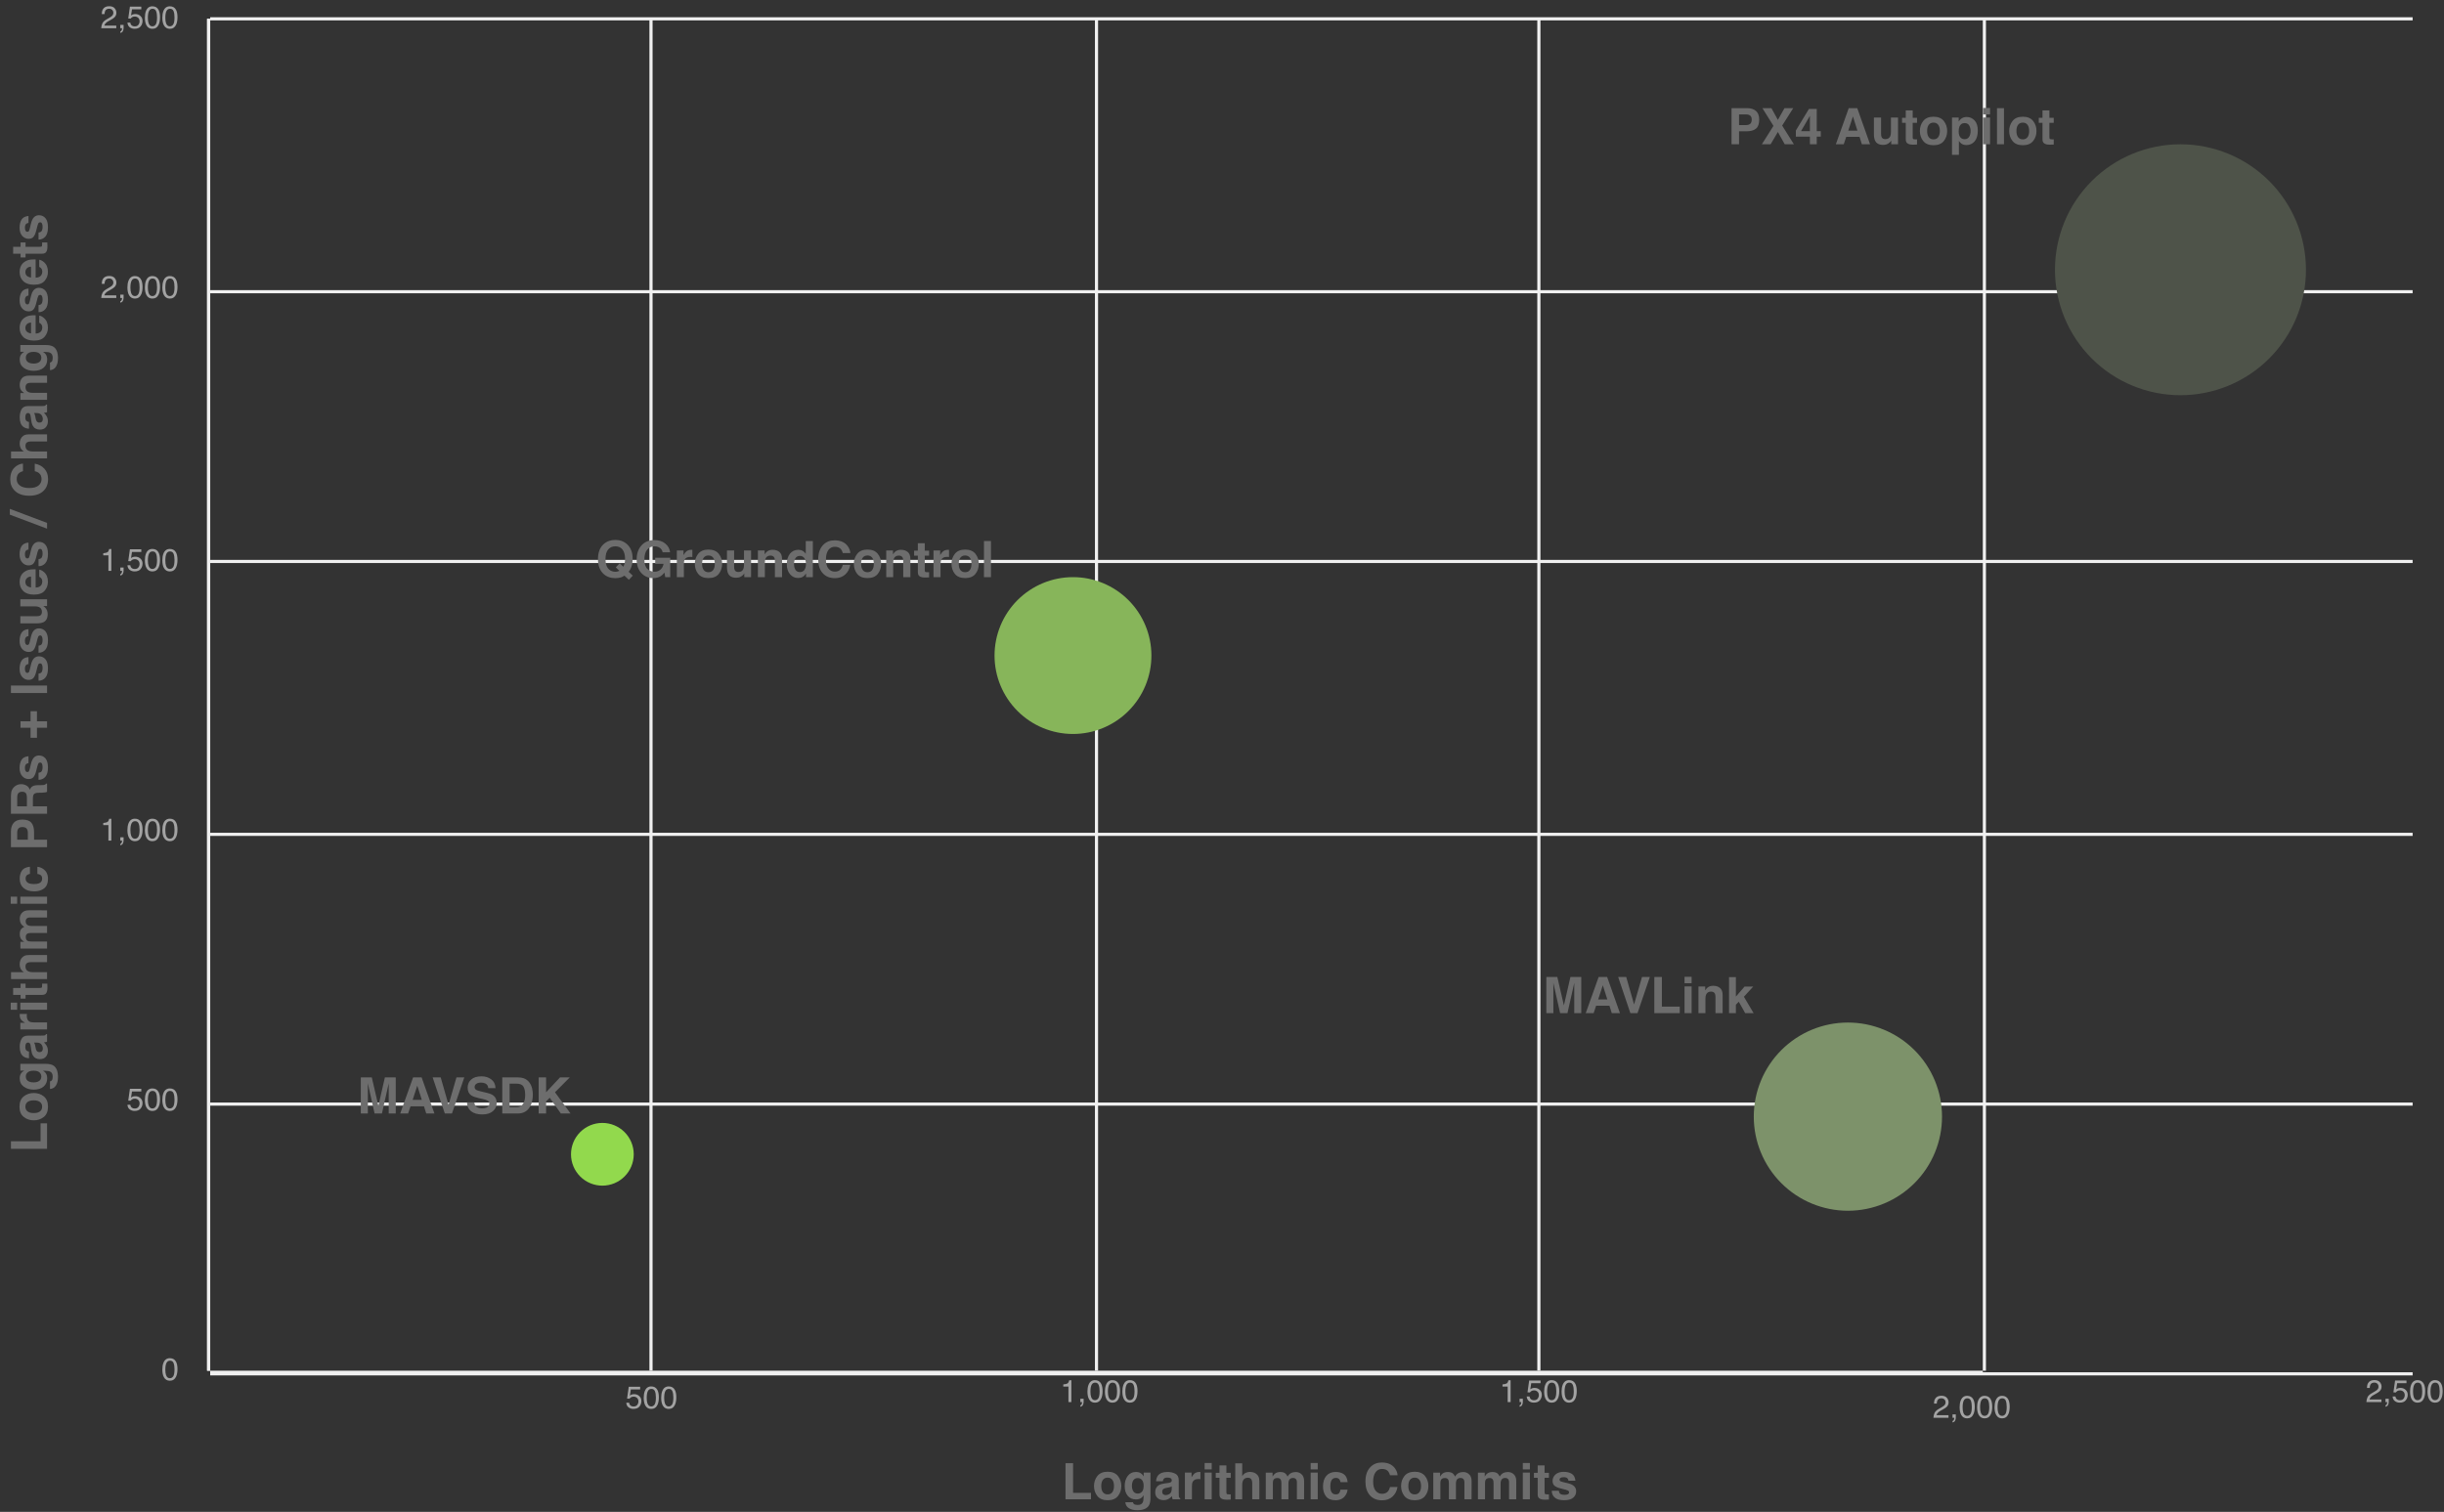<?xml version="1.0" encoding="UTF-8"?> <svg xmlns="http://www.w3.org/2000/svg" width="779" height="482" viewBox="0 0 779 482" fill="none"><rect x="0" y="0" width="779" height="482" fill="#333333" stroke="none"/><path d="M66.5 6V437" stroke="#F0F0F0"></path><path d="M207.5 6V437" stroke="#F0F0F0"></path><path d="M349.5 6V437" stroke="#F0F0F0"></path><path d="M490.5 6V437" stroke="#F0F0F0"></path><path d="M632.5 6V437" stroke="#F0F0F0"></path><path d="M67 437.5H632" stroke="#F0F0F0"></path><path d="M67 352H769" stroke="#F0F0F0"></path><path d="M67 266H769" stroke="#F0F0F0"></path><path d="M67 179H769" stroke="#F0F0F0"></path><path d="M67 93H769" stroke="#F0F0F0"></path><path d="M67 6H769" stroke="#F0F0F0"></path><path d="M67 438H769" stroke="#F0F0F0"></path><path d="M66.5 6V437" stroke="#F0F0F0"></path><path d="M54.139 433.008C55.044 433.008 55.698 433.381 56.102 434.126C56.414 434.702 56.57 435.492 56.57 436.494C56.57 437.445 56.429 438.231 56.145 438.853C55.735 439.744 55.065 440.19 54.134 440.19C53.294 440.19 52.669 439.826 52.259 439.097C51.917 438.488 51.746 437.671 51.746 436.646C51.746 435.851 51.849 435.169 52.054 434.6C52.438 433.538 53.133 433.008 54.139 433.008ZM54.129 439.39C54.585 439.39 54.948 439.188 55.218 438.784C55.488 438.381 55.623 437.629 55.623 436.528C55.623 435.734 55.525 435.081 55.33 434.57C55.135 434.056 54.755 433.799 54.192 433.799C53.675 433.799 53.296 434.043 53.055 434.531C52.817 435.016 52.698 435.732 52.698 436.68C52.698 437.393 52.775 437.965 52.928 438.398C53.162 439.059 53.562 439.39 54.129 439.39Z" fill="#A3A3A3"></path><path d="M41.536 352.218C41.595 352.719 41.828 353.066 42.234 353.258C42.443 353.355 42.684 353.404 42.957 353.404C43.478 353.404 43.864 353.238 44.114 352.906C44.365 352.574 44.49 352.206 44.49 351.803C44.49 351.314 44.34 350.937 44.041 350.67C43.745 350.403 43.388 350.27 42.972 350.27C42.669 350.27 42.408 350.328 42.19 350.445C41.976 350.562 41.792 350.725 41.639 350.934L40.877 350.89L41.409 347.125H45.042V347.975H42.068L41.77 349.918C41.933 349.794 42.088 349.701 42.234 349.64C42.495 349.532 42.796 349.479 43.138 349.479C43.779 349.479 44.323 349.685 44.769 350.099C45.215 350.512 45.438 351.036 45.438 351.671C45.438 352.332 45.232 352.914 44.822 353.419C44.415 353.924 43.764 354.176 42.869 354.176C42.3 354.176 41.795 354.016 41.355 353.697C40.919 353.375 40.675 352.882 40.623 352.218H41.536ZM48.572 347.008C49.477 347.008 50.132 347.381 50.535 348.126C50.848 348.702 51.004 349.492 51.004 350.494C51.004 351.445 50.862 352.231 50.579 352.853C50.169 353.744 49.498 354.19 48.567 354.19C47.727 354.19 47.102 353.826 46.692 353.097C46.351 352.488 46.18 351.671 46.18 350.646C46.18 349.851 46.282 349.169 46.487 348.6C46.871 347.538 47.566 347.008 48.572 347.008ZM48.562 353.39C49.018 353.39 49.381 353.188 49.651 352.784C49.922 352.381 50.057 351.629 50.057 350.528C50.057 349.734 49.959 349.081 49.764 348.57C49.568 348.056 49.189 347.799 48.626 347.799C48.108 347.799 47.729 348.043 47.488 348.531C47.251 349.016 47.132 349.732 47.132 350.68C47.132 351.393 47.208 351.965 47.361 352.398C47.596 353.059 47.996 353.39 48.562 353.39ZM54.139 347.008C55.044 347.008 55.698 347.381 56.102 348.126C56.414 348.702 56.57 349.492 56.57 350.494C56.57 351.445 56.429 352.231 56.145 352.853C55.735 353.744 55.065 354.19 54.134 354.19C53.294 354.19 52.669 353.826 52.259 353.097C51.917 352.488 51.746 351.671 51.746 350.646C51.746 349.851 51.849 349.169 52.054 348.6C52.438 347.538 53.133 347.008 54.139 347.008ZM54.129 353.39C54.585 353.39 54.948 353.188 55.218 352.784C55.488 352.381 55.623 351.629 55.623 350.528C55.623 349.734 55.525 349.081 55.33 348.57C55.135 348.056 54.755 347.799 54.192 347.799C53.675 347.799 53.296 348.043 53.055 348.531C52.817 349.016 52.698 349.732 52.698 350.68C52.698 351.393 52.775 351.965 52.928 352.398C53.162 353.059 53.562 353.39 54.129 353.39Z" fill="#A3A3A3"></path><path d="M32.908 263.049V262.375C33.543 262.313 33.986 262.211 34.236 262.067C34.487 261.921 34.674 261.577 34.798 261.037H35.491V268H34.554V263.049H32.908ZM38.348 269.021C38.572 268.981 38.73 268.824 38.821 268.547C38.87 268.4 38.895 268.259 38.895 268.122C38.895 268.099 38.893 268.078 38.89 268.059C38.89 268.042 38.886 268.023 38.88 268H38.348V266.936H39.393V267.922C39.393 268.309 39.315 268.649 39.158 268.942C39.002 269.235 38.732 269.416 38.348 269.484V269.021ZM43.006 261.008C43.911 261.008 44.565 261.381 44.969 262.126C45.281 262.702 45.438 263.492 45.438 264.494C45.438 265.445 45.296 266.231 45.013 266.853C44.602 267.744 43.932 268.19 43.001 268.19C42.161 268.19 41.536 267.826 41.126 267.097C40.784 266.488 40.613 265.671 40.613 264.646C40.613 263.851 40.716 263.169 40.921 262.6C41.305 261.538 42 261.008 43.006 261.008ZM42.996 267.39C43.452 267.39 43.815 267.188 44.085 266.784C44.355 266.381 44.49 265.629 44.49 264.528C44.49 263.734 44.393 263.081 44.197 262.57C44.002 262.056 43.623 261.799 43.06 261.799C42.542 261.799 42.163 262.043 41.922 262.531C41.684 263.016 41.565 263.732 41.565 264.68C41.565 265.393 41.642 265.965 41.795 266.398C42.029 267.059 42.43 267.39 42.996 267.39ZM48.572 261.008C49.477 261.008 50.132 261.381 50.535 262.126C50.848 262.702 51.004 263.492 51.004 264.494C51.004 265.445 50.862 266.231 50.579 266.853C50.169 267.744 49.498 268.19 48.567 268.19C47.727 268.19 47.102 267.826 46.692 267.097C46.351 266.488 46.18 265.671 46.18 264.646C46.18 263.851 46.282 263.169 46.487 262.6C46.871 261.538 47.566 261.008 48.572 261.008ZM48.562 267.39C49.018 267.39 49.381 267.188 49.651 266.784C49.922 266.381 50.057 265.629 50.057 264.528C50.057 263.734 49.959 263.081 49.764 262.57C49.568 262.056 49.189 261.799 48.626 261.799C48.108 261.799 47.729 262.043 47.488 262.531C47.251 263.016 47.132 263.732 47.132 264.68C47.132 265.393 47.208 265.965 47.361 266.398C47.596 267.059 47.996 267.39 48.562 267.39ZM54.139 261.008C55.044 261.008 55.698 261.381 56.102 262.126C56.414 262.702 56.57 263.492 56.57 264.494C56.57 265.445 56.429 266.231 56.145 266.853C55.735 267.744 55.065 268.19 54.134 268.19C53.294 268.19 52.669 267.826 52.259 267.097C51.917 266.488 51.746 265.671 51.746 264.646C51.746 263.851 51.849 263.169 52.054 262.6C52.438 261.538 53.133 261.008 54.139 261.008ZM54.129 267.39C54.585 267.39 54.948 267.188 55.218 266.784C55.488 266.381 55.623 265.629 55.623 264.528C55.623 263.734 55.525 263.081 55.33 262.57C55.135 262.056 54.755 261.799 54.192 261.799C53.675 261.799 53.296 262.043 53.055 262.531C52.817 263.016 52.698 263.732 52.698 264.68C52.698 265.393 52.775 265.965 52.928 266.398C53.162 267.059 53.562 267.39 54.129 267.39Z" fill="#A3A3A3"></path><path d="M32.908 177.049V176.375C33.543 176.313 33.986 176.211 34.236 176.067C34.487 175.921 34.674 175.577 34.798 175.037H35.491V182H34.554V177.049H32.908ZM38.348 183.021C38.572 182.981 38.73 182.824 38.821 182.547C38.87 182.4 38.895 182.259 38.895 182.122C38.895 182.099 38.893 182.078 38.89 182.059C38.89 182.042 38.886 182.023 38.88 182H38.348V180.936H39.393V181.922C39.393 182.309 39.315 182.649 39.158 182.942C39.002 183.235 38.732 183.416 38.348 183.484V183.021ZM41.536 180.218C41.595 180.719 41.828 181.066 42.234 181.258C42.443 181.355 42.684 181.404 42.957 181.404C43.478 181.404 43.864 181.238 44.114 180.906C44.365 180.574 44.49 180.206 44.49 179.803C44.49 179.314 44.34 178.937 44.041 178.67C43.745 178.403 43.388 178.27 42.972 178.27C42.669 178.27 42.408 178.328 42.19 178.445C41.976 178.562 41.792 178.725 41.639 178.934L40.877 178.89L41.409 175.125H45.042V175.975H42.068L41.77 177.918C41.933 177.794 42.088 177.701 42.234 177.64C42.495 177.532 42.796 177.479 43.138 177.479C43.779 177.479 44.323 177.685 44.769 178.099C45.215 178.512 45.438 179.036 45.438 179.671C45.438 180.332 45.232 180.914 44.822 181.419C44.415 181.924 43.764 182.176 42.869 182.176C42.3 182.176 41.795 182.016 41.355 181.697C40.919 181.375 40.675 180.882 40.623 180.218H41.536ZM48.572 175.008C49.477 175.008 50.132 175.381 50.535 176.126C50.848 176.702 51.004 177.492 51.004 178.494C51.004 179.445 50.862 180.231 50.579 180.853C50.169 181.744 49.498 182.19 48.567 182.19C47.727 182.19 47.102 181.826 46.692 181.097C46.351 180.488 46.18 179.671 46.18 178.646C46.18 177.851 46.282 177.169 46.487 176.6C46.871 175.538 47.566 175.008 48.572 175.008ZM48.562 181.39C49.018 181.39 49.381 181.188 49.651 180.784C49.922 180.381 50.057 179.629 50.057 178.528C50.057 177.734 49.959 177.081 49.764 176.57C49.568 176.056 49.189 175.799 48.626 175.799C48.108 175.799 47.729 176.043 47.488 176.531C47.251 177.016 47.132 177.732 47.132 178.68C47.132 179.393 47.208 179.965 47.361 180.398C47.596 181.059 47.996 181.39 48.562 181.39ZM54.139 175.008C55.044 175.008 55.698 175.381 56.102 176.126C56.414 176.702 56.57 177.492 56.57 178.494C56.57 179.445 56.429 180.231 56.145 180.853C55.735 181.744 55.065 182.19 54.134 182.19C53.294 182.19 52.669 181.826 52.259 181.097C51.917 180.488 51.746 179.671 51.746 178.646C51.746 177.851 51.849 177.169 52.054 176.6C52.438 175.538 53.133 175.008 54.139 175.008ZM54.129 181.39C54.585 181.39 54.948 181.188 55.218 180.784C55.488 180.381 55.623 179.629 55.623 178.528C55.623 177.734 55.525 177.081 55.33 176.57C55.135 176.056 54.755 175.799 54.192 175.799C53.675 175.799 53.296 176.043 53.055 176.531C52.817 177.016 52.698 177.732 52.698 178.68C52.698 179.393 52.775 179.965 52.928 180.398C53.162 181.059 53.562 181.39 54.129 181.39Z" fill="#A3A3A3"></path><path d="M32.264 95C32.296 94.398 32.42 93.874 32.635 93.428C32.853 92.982 33.276 92.576 33.904 92.212L34.842 91.67C35.262 91.426 35.556 91.217 35.726 91.045C35.992 90.775 36.126 90.466 36.126 90.117C36.126 89.71 36.004 89.388 35.76 89.15C35.516 88.909 35.19 88.789 34.783 88.789C34.181 88.789 33.764 89.017 33.533 89.473C33.41 89.717 33.341 90.055 33.328 90.488H32.435C32.444 89.88 32.557 89.383 32.772 88.999C33.152 88.322 33.825 87.983 34.788 87.983C35.589 87.983 36.173 88.2 36.541 88.633C36.912 89.066 37.098 89.547 37.098 90.078C37.098 90.638 36.901 91.117 36.507 91.514C36.279 91.745 35.87 92.025 35.281 92.353L34.612 92.725C34.293 92.9 34.043 93.068 33.86 93.228C33.535 93.511 33.33 93.825 33.245 94.17H37.063V95H32.264ZM38.348 96.02C38.572 95.981 38.73 95.824 38.821 95.547C38.87 95.4 38.895 95.259 38.895 95.122C38.895 95.099 38.893 95.078 38.89 95.059C38.89 95.042 38.886 95.023 38.88 95H38.348V93.936H39.393V94.922C39.393 95.309 39.315 95.649 39.158 95.942C39.002 96.235 38.732 96.416 38.348 96.484V96.02ZM43.006 88.008C43.911 88.008 44.565 88.38 44.969 89.126C45.281 89.702 45.438 90.492 45.438 91.494C45.438 92.445 45.296 93.231 45.013 93.853C44.602 94.745 43.932 95.19 43.001 95.19C42.161 95.19 41.536 94.826 41.126 94.097C40.784 93.488 40.613 92.671 40.613 91.645C40.613 90.851 40.716 90.169 40.921 89.6C41.305 88.538 42 88.008 43.006 88.008ZM42.996 94.39C43.452 94.39 43.815 94.188 44.085 93.784C44.355 93.38 44.49 92.629 44.49 91.528C44.49 90.734 44.393 90.081 44.197 89.57C44.002 89.056 43.623 88.799 43.06 88.799C42.542 88.799 42.163 89.043 41.922 89.531C41.684 90.016 41.565 90.732 41.565 91.68C41.565 92.393 41.642 92.966 41.795 93.398C42.029 94.059 42.43 94.39 42.996 94.39ZM48.572 88.008C49.477 88.008 50.132 88.38 50.535 89.126C50.848 89.702 51.004 90.492 51.004 91.494C51.004 92.445 50.862 93.231 50.579 93.853C50.169 94.745 49.498 95.19 48.567 95.19C47.727 95.19 47.102 94.826 46.692 94.097C46.351 93.488 46.18 92.671 46.18 91.645C46.18 90.851 46.282 90.169 46.487 89.6C46.871 88.538 47.566 88.008 48.572 88.008ZM48.562 94.39C49.018 94.39 49.381 94.188 49.651 93.784C49.922 93.38 50.057 92.629 50.057 91.528C50.057 90.734 49.959 90.081 49.764 89.57C49.568 89.056 49.189 88.799 48.626 88.799C48.108 88.799 47.729 89.043 47.488 89.531C47.251 90.016 47.132 90.732 47.132 91.68C47.132 92.393 47.208 92.966 47.361 93.398C47.596 94.059 47.996 94.39 48.562 94.39ZM54.139 88.008C55.044 88.008 55.698 88.38 56.102 89.126C56.414 89.702 56.57 90.492 56.57 91.494C56.57 92.445 56.429 93.231 56.145 93.853C55.735 94.745 55.065 95.19 54.134 95.19C53.294 95.19 52.669 94.826 52.259 94.097C51.917 93.488 51.746 92.671 51.746 91.645C51.746 90.851 51.849 90.169 52.054 89.6C52.438 88.538 53.133 88.008 54.139 88.008ZM54.129 94.39C54.585 94.39 54.948 94.188 55.218 93.784C55.488 93.38 55.623 92.629 55.623 91.528C55.623 90.734 55.525 90.081 55.33 89.57C55.135 89.056 54.755 88.799 54.192 88.799C53.675 88.799 53.296 89.043 53.055 89.531C52.817 90.016 52.698 90.732 52.698 91.68C52.698 92.393 52.775 92.966 52.928 93.398C53.162 94.059 53.562 94.39 54.129 94.39Z" fill="#A3A3A3"></path><path d="M556.75 41.859H554.305V46H551.914V34.484H556.93C558.086 34.484 559.008 34.781 559.696 35.375C560.383 35.969 560.727 36.888 560.727 38.133C560.727 39.492 560.383 40.453 559.696 41.016C559.008 41.578 558.026 41.859 556.75 41.859ZM557.875 39.461C558.188 39.185 558.344 38.747 558.344 38.148C558.344 37.55 558.185 37.122 557.867 36.867C557.555 36.612 557.115 36.484 556.547 36.484H554.305V39.875H556.547C557.115 39.875 557.558 39.737 557.875 39.461ZM571.789 46H568.867L566.68 42.078L564.367 46H561.571L565.274 40.133L561.75 34.484H564.625L566.68 38.227L568.789 34.484H571.571L568.047 40.039L571.789 46ZM580.352 41.82V43.562H579.071V46H576.891V43.562H572.406V41.617L576.571 34.742H579.071V41.82H580.352ZM574.055 41.82H576.891V36.93L574.055 41.82ZM592.711 43.633H588.469L587.672 46H585.156L589.266 34.484H591.985L596.063 46H593.453L592.711 43.633ZM592.039 41.648L590.602 37.117L589.117 41.648H592.039ZM602.813 44.797C602.792 44.823 602.74 44.901 602.656 45.031C602.573 45.161 602.474 45.276 602.36 45.375C602.011 45.688 601.672 45.901 601.344 46.016C601.021 46.13 600.641 46.188 600.203 46.188C598.943 46.188 598.094 45.734 597.656 44.828C597.412 44.328 597.289 43.591 597.289 42.617V37.484H599.571V42.617C599.571 43.102 599.628 43.466 599.742 43.711C599.946 44.143 600.344 44.359 600.938 44.359C601.698 44.359 602.219 44.052 602.5 43.438C602.646 43.104 602.719 42.664 602.719 42.117V37.484H604.977V46H602.813V44.797ZM611.031 44.414V46.078L609.977 46.117C608.925 46.154 608.206 45.971 607.821 45.57C607.571 45.315 607.446 44.922 607.446 44.391V39.148H606.258V37.562H607.446V35.188H609.649V37.562H611.031V39.148H609.649V43.648C609.649 43.997 609.693 44.216 609.781 44.305C609.87 44.388 610.141 44.43 610.594 44.43C610.662 44.43 610.732 44.43 610.805 44.43C610.883 44.425 610.959 44.419 611.031 44.414ZM619.563 38.562C620.281 39.464 620.641 40.529 620.641 41.758C620.641 43.008 620.281 44.078 619.563 44.969C618.844 45.854 617.753 46.297 616.289 46.297C614.826 46.297 613.735 45.854 613.016 44.969C612.297 44.078 611.938 43.008 611.938 41.758C611.938 40.529 612.297 39.464 613.016 38.562C613.735 37.661 614.826 37.211 616.289 37.211C617.753 37.211 618.844 37.661 619.563 38.562ZM616.281 39.094C615.63 39.094 615.128 39.325 614.774 39.789C614.425 40.247 614.25 40.904 614.25 41.758C614.25 42.612 614.425 43.271 614.774 43.734C615.128 44.198 615.63 44.43 616.281 44.43C616.933 44.43 617.433 44.198 617.781 43.734C618.13 43.271 618.305 42.612 618.305 41.758C618.305 40.904 618.13 40.247 617.781 39.789C617.433 39.325 616.933 39.094 616.281 39.094ZM629.375 38.398C630.063 39.133 630.406 40.211 630.406 41.633C630.406 43.133 630.068 44.276 629.391 45.062C628.719 45.849 627.852 46.242 626.789 46.242C626.112 46.242 625.55 46.073 625.102 45.734C624.857 45.547 624.617 45.273 624.383 44.914V49.352H622.18V37.484H624.313V38.742C624.552 38.372 624.808 38.081 625.078 37.867C625.573 37.487 626.162 37.297 626.844 37.297C627.839 37.297 628.683 37.664 629.375 38.398ZM628.11 41.742C628.11 41.086 627.959 40.505 627.656 40C627.36 39.495 626.875 39.242 626.203 39.242C625.396 39.242 624.841 39.625 624.539 40.391C624.383 40.797 624.305 41.312 624.305 41.938C624.305 42.927 624.568 43.622 625.094 44.023C625.406 44.258 625.776 44.375 626.203 44.375C626.823 44.375 627.295 44.135 627.617 43.656C627.946 43.177 628.11 42.539 628.11 41.742ZM634.313 37.484V46H632.055V37.484H634.313ZM634.313 34.414V36.469H632.055V34.414H634.313ZM636.524 34.484H638.75V46H636.524V34.484ZM648.031 38.562C648.75 39.464 649.11 40.529 649.11 41.758C649.11 43.008 648.75 44.078 648.031 44.969C647.313 45.854 646.222 46.297 644.758 46.297C643.295 46.297 642.203 45.854 641.485 44.969C640.766 44.078 640.406 43.008 640.406 41.758C640.406 40.529 640.766 39.464 641.485 38.562C642.203 37.661 643.295 37.211 644.758 37.211C646.222 37.211 647.313 37.661 648.031 38.562ZM644.75 39.094C644.099 39.094 643.597 39.325 643.242 39.789C642.893 40.247 642.719 40.904 642.719 41.758C642.719 42.612 642.893 43.271 643.242 43.734C643.597 44.198 644.099 44.43 644.75 44.43C645.401 44.43 645.901 44.198 646.25 43.734C646.599 43.271 646.774 42.612 646.774 41.758C646.774 40.904 646.599 40.247 646.25 39.789C645.901 39.325 645.401 39.094 644.75 39.094ZM654.61 44.414V46.078L653.555 46.117C652.503 46.154 651.784 45.971 651.399 45.57C651.149 45.315 651.024 44.922 651.024 44.391V39.148H649.836V37.562H651.024V35.188H653.227V37.562H654.61V39.148H653.227V43.648C653.227 43.997 653.271 44.216 653.36 44.305C653.448 44.388 653.719 44.43 654.172 44.43C654.24 44.43 654.31 44.43 654.383 44.43C654.461 44.425 654.537 44.419 654.61 44.414Z" fill="#6D6D6D"></path><path d="M495.125 323H492.883V311.484H496.383L498.477 320.539L500.555 311.484H504.016V323H501.774V315.211C501.774 314.987 501.776 314.674 501.781 314.273C501.787 313.867 501.789 313.555 501.789 313.336L499.61 323H497.274L495.11 313.336C495.11 313.555 495.112 313.867 495.117 314.273C495.123 314.674 495.125 314.987 495.125 315.211V323ZM512.992 320.633H508.75L507.953 323H505.438L509.547 311.484H512.266L516.344 323H513.735L512.992 320.633ZM512.321 318.648L510.883 314.117L509.399 318.648H512.321ZM515.774 311.484H518.344L520.844 320.227L523.367 311.484H525.867L521.938 323H519.664L515.774 311.484ZM527.297 311.484H529.703V320.93H535.406V323H527.297V311.484ZM539.188 314.484V323H536.93V314.484H539.188ZM539.188 311.414V313.469H536.93V311.414H539.188ZM545.36 316.133C544.604 316.133 544.086 316.453 543.805 317.094C543.659 317.432 543.586 317.865 543.586 318.391V323H541.367V314.5H543.516V315.742C543.802 315.305 544.073 314.99 544.328 314.797C544.787 314.453 545.367 314.281 546.071 314.281C546.951 314.281 547.67 314.513 548.227 314.977C548.789 315.435 549.071 316.198 549.071 317.266V323H546.789V317.82C546.789 317.372 546.729 317.029 546.61 316.789C546.391 316.352 545.974 316.133 545.36 316.133ZM558.946 323H556.258L554.219 319.359L553.297 320.32V323H551.11V311.523H553.297V317.727L556.071 314.523H558.828L555.852 317.781L558.946 323Z" fill="#6D6D6D"></path><path d="M197.953 184.062C197.438 184.234 196.82 184.32 196.102 184.32C194.602 184.32 193.362 183.872 192.383 182.977C191.195 181.898 190.602 180.315 190.602 178.227C190.602 176.122 191.211 174.531 192.43 173.453C193.424 172.573 194.661 172.133 196.141 172.133C197.63 172.133 198.88 172.599 199.891 173.531C201.057 174.609 201.641 176.117 201.641 178.055C201.641 179.081 201.516 179.94 201.266 180.633C201.062 181.294 200.763 181.844 200.367 182.281L201.695 183.523L200.438 184.836L199.047 183.523C198.625 183.779 198.26 183.958 197.953 184.062ZM197.438 181.984L196.273 180.875L197.516 179.578L198.68 180.688C198.862 180.312 198.99 179.984 199.062 179.703C199.177 179.281 199.234 178.789 199.234 178.227C199.234 176.935 198.969 175.938 198.438 175.234C197.911 174.526 197.141 174.172 196.125 174.172C195.172 174.172 194.411 174.51 193.844 175.188C193.276 175.865 192.992 176.878 192.992 178.227C192.992 179.805 193.398 180.935 194.211 181.617C194.737 182.06 195.367 182.281 196.102 182.281C196.378 182.281 196.643 182.247 196.898 182.18C197.039 182.143 197.219 182.078 197.438 181.984ZM210.547 183.719C209.911 184.109 209.13 184.305 208.203 184.305C206.677 184.305 205.427 183.776 204.453 182.719C203.438 181.656 202.93 180.203 202.93 178.359C202.93 176.495 203.443 175 204.469 173.875C205.495 172.75 206.852 172.188 208.539 172.188C210.003 172.188 211.177 172.56 212.062 173.305C212.953 174.044 213.464 174.969 213.594 176.078H211.227C211.044 175.292 210.599 174.742 209.891 174.43C209.495 174.258 209.055 174.172 208.57 174.172C207.643 174.172 206.88 174.523 206.281 175.227C205.688 175.924 205.391 176.977 205.391 178.383C205.391 179.799 205.714 180.802 206.359 181.391C207.005 181.979 207.74 182.273 208.562 182.273C209.37 182.273 210.031 182.042 210.547 181.578C211.062 181.109 211.38 180.497 211.5 179.742H208.836V177.82H213.633V184H212.039L211.797 182.562C211.333 183.109 210.917 183.495 210.547 183.719ZM220.039 177.539C219.143 177.539 218.542 177.831 218.234 178.414C218.062 178.742 217.977 179.247 217.977 179.93V184H215.734V175.484H217.859V176.969C218.203 176.401 218.503 176.013 218.758 175.805C219.174 175.456 219.716 175.281 220.383 175.281C220.424 175.281 220.458 175.284 220.484 175.289C220.516 175.289 220.581 175.292 220.68 175.297V177.578C220.539 177.562 220.414 177.552 220.305 177.547C220.195 177.542 220.107 177.539 220.039 177.539ZM229.094 176.562C229.812 177.464 230.172 178.529 230.172 179.758C230.172 181.008 229.812 182.078 229.094 182.969C228.375 183.854 227.284 184.297 225.82 184.297C224.357 184.297 223.266 183.854 222.547 182.969C221.828 182.078 221.469 181.008 221.469 179.758C221.469 178.529 221.828 177.464 222.547 176.562C223.266 175.661 224.357 175.211 225.82 175.211C227.284 175.211 228.375 175.661 229.094 176.562ZM225.812 177.094C225.161 177.094 224.659 177.326 224.305 177.789C223.956 178.247 223.781 178.904 223.781 179.758C223.781 180.612 223.956 181.271 224.305 181.734C224.659 182.198 225.161 182.43 225.812 182.43C226.464 182.43 226.964 182.198 227.312 181.734C227.661 181.271 227.836 180.612 227.836 179.758C227.836 178.904 227.661 178.247 227.312 177.789C226.964 177.326 226.464 177.094 225.812 177.094ZM237.234 182.797C237.214 182.823 237.161 182.901 237.078 183.031C236.995 183.161 236.896 183.276 236.781 183.375C236.432 183.688 236.094 183.901 235.766 184.016C235.443 184.13 235.062 184.188 234.625 184.188C233.365 184.188 232.516 183.734 232.078 182.828C231.833 182.328 231.711 181.591 231.711 180.617V175.484H233.992V180.617C233.992 181.102 234.049 181.466 234.164 181.711C234.367 182.143 234.766 182.359 235.359 182.359C236.12 182.359 236.641 182.052 236.922 181.438C237.068 181.104 237.141 180.664 237.141 180.117V175.484H239.398V184H237.234V182.797ZM245.562 177.133C244.807 177.133 244.289 177.453 244.008 178.094C243.862 178.432 243.789 178.865 243.789 179.391V184H241.57V175.5H243.719V176.742C244.005 176.305 244.276 175.99 244.531 175.797C244.99 175.453 245.57 175.281 246.273 175.281C247.154 175.281 247.872 175.513 248.43 175.977C248.992 176.435 249.273 177.198 249.273 178.266V184H246.992V178.82C246.992 178.372 246.932 178.029 246.812 177.789C246.594 177.352 246.177 177.133 245.562 177.133ZM259.086 172.5V184H256.922V182.82C256.604 183.326 256.242 183.693 255.836 183.922C255.43 184.151 254.924 184.266 254.32 184.266C253.326 184.266 252.487 183.865 251.805 183.062C251.128 182.255 250.789 181.221 250.789 179.961C250.789 178.508 251.122 177.365 251.789 176.531C252.461 175.698 253.357 175.281 254.477 175.281C254.992 175.281 255.451 175.396 255.852 175.625C256.253 175.849 256.578 176.161 256.828 176.562V172.5H259.086ZM253.086 179.797C253.086 180.583 253.242 181.211 253.555 181.68C253.862 182.154 254.331 182.391 254.961 182.391C255.591 182.391 256.07 182.156 256.398 181.688C256.727 181.219 256.891 180.612 256.891 179.867C256.891 178.826 256.628 178.081 256.102 177.633C255.779 177.362 255.404 177.227 254.977 177.227C254.326 177.227 253.846 177.474 253.539 177.969C253.237 178.458 253.086 179.068 253.086 179.797ZM269.422 183.141C268.562 183.927 267.464 184.32 266.125 184.32C264.469 184.32 263.167 183.789 262.219 182.727C261.271 181.659 260.797 180.195 260.797 178.336C260.797 176.326 261.336 174.776 262.414 173.688C263.352 172.74 264.544 172.266 265.992 172.266C267.93 172.266 269.346 172.901 270.242 174.172C270.737 174.885 271.003 175.602 271.039 176.32H268.633C268.477 175.768 268.276 175.352 268.031 175.07C267.594 174.57 266.945 174.32 266.086 174.32C265.211 174.32 264.521 174.674 264.016 175.383C263.51 176.086 263.258 177.083 263.258 178.375C263.258 179.667 263.523 180.635 264.055 181.281C264.591 181.922 265.271 182.242 266.094 182.242C266.938 182.242 267.581 181.966 268.023 181.414C268.268 181.117 268.471 180.672 268.633 180.078H271.016C270.807 181.333 270.276 182.354 269.422 183.141ZM279.781 176.562C280.5 177.464 280.859 178.529 280.859 179.758C280.859 181.008 280.5 182.078 279.781 182.969C279.062 183.854 277.971 184.297 276.508 184.297C275.044 184.297 273.953 183.854 273.234 182.969C272.516 182.078 272.156 181.008 272.156 179.758C272.156 178.529 272.516 177.464 273.234 176.562C273.953 175.661 275.044 175.211 276.508 175.211C277.971 175.211 279.062 175.661 279.781 176.562ZM276.5 177.094C275.849 177.094 275.346 177.326 274.992 177.789C274.643 178.247 274.469 178.904 274.469 179.758C274.469 180.612 274.643 181.271 274.992 181.734C275.346 182.198 275.849 182.43 276.5 182.43C277.151 182.43 277.651 182.198 278 181.734C278.349 181.271 278.523 180.612 278.523 179.758C278.523 178.904 278.349 178.247 278 177.789C277.651 177.326 277.151 177.094 276.5 177.094ZM286.469 177.133C285.714 177.133 285.195 177.453 284.914 178.094C284.768 178.432 284.695 178.865 284.695 179.391V184H282.477V175.5H284.625V176.742C284.911 176.305 285.182 175.99 285.438 175.797C285.896 175.453 286.477 175.281 287.18 175.281C288.06 175.281 288.779 175.513 289.336 175.977C289.898 176.435 290.18 177.198 290.18 178.266V184H287.898V178.82C287.898 178.372 287.839 178.029 287.719 177.789C287.5 177.352 287.083 177.133 286.469 177.133ZM296.141 182.414V184.078L295.086 184.117C294.034 184.154 293.315 183.971 292.93 183.57C292.68 183.315 292.555 182.922 292.555 182.391V177.148H291.367V175.562H292.555V173.188H294.758V175.562H296.141V177.148H294.758V181.648C294.758 181.997 294.802 182.216 294.891 182.305C294.979 182.388 295.25 182.43 295.703 182.43C295.771 182.43 295.841 182.43 295.914 182.43C295.992 182.424 296.068 182.419 296.141 182.414ZM301.852 177.539C300.956 177.539 300.354 177.831 300.047 178.414C299.875 178.742 299.789 179.247 299.789 179.93V184H297.547V175.484H299.672V176.969C300.016 176.401 300.315 176.013 300.57 175.805C300.987 175.456 301.529 175.281 302.195 175.281C302.237 175.281 302.271 175.284 302.297 175.289C302.328 175.289 302.393 175.292 302.492 175.297V177.578C302.352 177.562 302.227 177.552 302.117 177.547C302.008 177.542 301.919 177.539 301.852 177.539ZM310.906 176.562C311.625 177.464 311.984 178.529 311.984 179.758C311.984 181.008 311.625 182.078 310.906 182.969C310.188 183.854 309.096 184.297 307.633 184.297C306.169 184.297 305.078 183.854 304.359 182.969C303.641 182.078 303.281 181.008 303.281 179.758C303.281 178.529 303.641 177.464 304.359 176.562C305.078 175.661 306.169 175.211 307.633 175.211C309.096 175.211 310.188 175.661 310.906 176.562ZM307.625 177.094C306.974 177.094 306.471 177.326 306.117 177.789C305.768 178.247 305.594 178.904 305.594 179.758C305.594 180.612 305.768 181.271 306.117 181.734C306.471 182.198 306.974 182.43 307.625 182.43C308.276 182.43 308.776 182.198 309.125 181.734C309.474 181.271 309.648 180.612 309.648 179.758C309.648 178.904 309.474 178.247 309.125 177.789C308.776 177.326 308.276 177.094 307.625 177.094ZM313.633 172.484H315.859V184H313.633V172.484Z" fill="#6D6D6D"></path><path d="M339.625 466.484H342.031V475.93H347.734V478H339.625V466.484ZM356.328 470.562C357.047 471.464 357.406 472.529 357.406 473.758C357.406 475.008 357.047 476.078 356.328 476.969C355.609 477.854 354.518 478.297 353.055 478.297C351.591 478.297 350.5 477.854 349.781 476.969C349.062 476.078 348.703 475.008 348.703 473.758C348.703 472.529 349.062 471.464 349.781 470.562C350.5 469.661 351.591 469.211 353.055 469.211C354.518 469.211 355.609 469.661 356.328 470.562ZM353.047 471.094C352.396 471.094 351.893 471.326 351.539 471.789C351.19 472.247 351.016 472.904 351.016 473.758C351.016 474.612 351.19 475.271 351.539 475.734C351.893 476.198 352.396 476.43 353.047 476.43C353.698 476.43 354.198 476.198 354.547 475.734C354.896 475.271 355.07 474.612 355.07 473.758C355.07 472.904 354.896 472.247 354.547 471.789C354.198 471.326 353.698 471.094 353.047 471.094ZM361.414 479.492C361.654 479.695 362.057 479.797 362.625 479.797C363.427 479.797 363.964 479.529 364.234 478.992C364.411 478.648 364.5 478.07 364.5 477.258V476.711C364.286 477.076 364.057 477.349 363.812 477.531C363.37 477.87 362.794 478.039 362.086 478.039C360.992 478.039 360.117 477.656 359.461 476.891C358.81 476.12 358.484 475.078 358.484 473.766C358.484 472.5 358.799 471.438 359.43 470.578C360.06 469.714 360.953 469.281 362.109 469.281C362.536 469.281 362.909 469.346 363.227 469.477C363.768 469.701 364.206 470.112 364.539 470.711V469.484H366.703V477.562C366.703 478.661 366.518 479.49 366.148 480.047C365.513 481.005 364.294 481.484 362.492 481.484C361.404 481.484 360.516 481.271 359.828 480.844C359.141 480.417 358.76 479.779 358.688 478.93H361.109C361.172 479.19 361.273 479.378 361.414 479.492ZM361.039 475.094C361.341 475.812 361.883 476.172 362.664 476.172C363.185 476.172 363.625 475.977 363.984 475.586C364.344 475.19 364.523 474.562 364.523 473.703C364.523 472.896 364.352 472.281 364.008 471.859C363.669 471.438 363.214 471.227 362.641 471.227C361.859 471.227 361.32 471.594 361.023 472.328C360.867 472.719 360.789 473.201 360.789 473.773C360.789 474.268 360.872 474.708 361.039 475.094ZM369.109 470.406C369.698 469.656 370.708 469.281 372.141 469.281C373.073 469.281 373.901 469.466 374.625 469.836C375.349 470.206 375.711 470.904 375.711 471.93V475.836C375.711 476.107 375.716 476.435 375.727 476.82C375.742 477.112 375.786 477.31 375.859 477.414C375.932 477.518 376.042 477.604 376.188 477.672V478H373.766C373.698 477.828 373.651 477.667 373.625 477.516C373.599 477.365 373.578 477.193 373.562 477C373.255 477.333 372.901 477.617 372.5 477.852C372.021 478.128 371.479 478.266 370.875 478.266C370.104 478.266 369.466 478.047 368.961 477.609C368.461 477.167 368.211 476.542 368.211 475.734C368.211 474.688 368.615 473.93 369.422 473.461C369.865 473.206 370.516 473.023 371.375 472.914L372.133 472.82C372.544 472.768 372.839 472.703 373.016 472.625C373.333 472.49 373.492 472.279 373.492 471.992C373.492 471.643 373.37 471.404 373.125 471.273C372.885 471.138 372.531 471.07 372.062 471.07C371.536 471.07 371.164 471.201 370.945 471.461C370.789 471.654 370.685 471.914 370.633 472.242H368.484C368.531 471.497 368.74 470.885 369.109 470.406ZM370.766 476.391C370.974 476.562 371.229 476.648 371.531 476.648C372.01 476.648 372.451 476.508 372.852 476.227C373.258 475.945 373.469 475.432 373.484 474.688V473.859C373.344 473.948 373.201 474.021 373.055 474.078C372.914 474.13 372.719 474.18 372.469 474.227L371.969 474.32C371.5 474.404 371.164 474.505 370.961 474.625C370.617 474.828 370.445 475.143 370.445 475.57C370.445 475.951 370.552 476.224 370.766 476.391ZM381.977 471.539C381.081 471.539 380.479 471.831 380.172 472.414C380 472.742 379.914 473.247 379.914 473.93V478H377.672V469.484H379.797V470.969C380.141 470.401 380.44 470.013 380.695 469.805C381.112 469.456 381.654 469.281 382.32 469.281C382.362 469.281 382.396 469.284 382.422 469.289C382.453 469.289 382.518 469.292 382.617 469.297V471.578C382.477 471.562 382.352 471.552 382.242 471.547C382.133 471.542 382.044 471.539 381.977 471.539ZM386.219 469.484V478H383.961V469.484H386.219ZM386.219 466.414V468.469H383.961V466.414H386.219ZM392.281 476.414V478.078L391.227 478.117C390.174 478.154 389.456 477.971 389.07 477.57C388.82 477.315 388.695 476.922 388.695 476.391V471.148H387.508V469.562H388.695V467.188H390.898V469.562H392.281V471.148H390.898V475.648C390.898 475.997 390.943 476.216 391.031 476.305C391.12 476.388 391.391 476.43 391.844 476.43C391.911 476.43 391.982 476.43 392.055 476.43C392.133 476.424 392.208 476.419 392.281 476.414ZM401.406 473V478H399.133V472.82C399.133 472.362 399.055 471.992 398.898 471.711C398.695 471.315 398.31 471.117 397.742 471.117C397.154 471.117 396.706 471.315 396.398 471.711C396.096 472.102 395.945 472.661 395.945 473.391V478H393.727V466.523H395.945V470.594C396.268 470.099 396.641 469.755 397.062 469.562C397.49 469.365 397.938 469.266 398.406 469.266C398.932 469.266 399.409 469.357 399.836 469.539C400.268 469.721 400.622 470 400.898 470.375C401.133 470.693 401.276 471.021 401.328 471.359C401.38 471.693 401.406 472.24 401.406 473ZM408.273 471.828C408.086 471.417 407.719 471.211 407.172 471.211C406.536 471.211 406.109 471.417 405.891 471.828C405.771 472.062 405.711 472.411 405.711 472.875V478H403.453V469.5H405.617V470.742C405.893 470.299 406.154 469.984 406.398 469.797C406.831 469.464 407.391 469.297 408.078 469.297C408.729 469.297 409.255 469.44 409.656 469.727C409.979 469.992 410.224 470.333 410.391 470.75C410.682 470.25 411.044 469.883 411.477 469.648C411.935 469.414 412.445 469.297 413.008 469.297C413.383 469.297 413.753 469.37 414.117 469.516C414.482 469.661 414.812 469.917 415.109 470.281C415.349 470.578 415.51 470.943 415.594 471.375C415.646 471.661 415.672 472.081 415.672 472.633L415.656 478H413.375V472.578C413.375 472.255 413.323 471.99 413.219 471.781C413.021 471.385 412.656 471.188 412.125 471.188C411.51 471.188 411.086 471.443 410.852 471.953C410.732 472.224 410.672 472.549 410.672 472.93V478H408.43V472.93C408.43 472.424 408.378 472.057 408.273 471.828ZM420.016 469.484V478H417.758V469.484H420.016ZM420.016 466.414V468.469H417.758V466.414H420.016ZM429.547 472.539H427.266C427.224 472.221 427.117 471.935 426.945 471.68C426.695 471.336 426.307 471.164 425.781 471.164C425.031 471.164 424.518 471.536 424.242 472.281C424.096 472.677 424.023 473.203 424.023 473.859C424.023 474.484 424.096 474.987 424.242 475.367C424.508 476.076 425.008 476.43 425.742 476.43C426.263 476.43 426.633 476.289 426.852 476.008C427.07 475.727 427.203 475.362 427.25 474.914H429.523C429.471 475.591 429.227 476.232 428.789 476.836C428.091 477.81 427.057 478.297 425.688 478.297C424.318 478.297 423.31 477.891 422.664 477.078C422.018 476.266 421.695 475.211 421.695 473.914C421.695 472.451 422.052 471.312 422.766 470.5C423.479 469.688 424.464 469.281 425.719 469.281C426.786 469.281 427.659 469.521 428.336 470C429.018 470.479 429.422 471.326 429.547 472.539ZM443.844 477.141C442.984 477.927 441.885 478.32 440.547 478.32C438.891 478.32 437.589 477.789 436.641 476.727C435.693 475.659 435.219 474.195 435.219 472.336C435.219 470.326 435.758 468.776 436.836 467.688C437.773 466.74 438.966 466.266 440.414 466.266C442.352 466.266 443.768 466.901 444.664 468.172C445.159 468.885 445.424 469.602 445.461 470.32H443.055C442.898 469.768 442.698 469.352 442.453 469.07C442.016 468.57 441.367 468.32 440.508 468.32C439.633 468.32 438.943 468.674 438.438 469.383C437.932 470.086 437.68 471.083 437.68 472.375C437.68 473.667 437.945 474.635 438.477 475.281C439.013 475.922 439.693 476.242 440.516 476.242C441.359 476.242 442.003 475.966 442.445 475.414C442.69 475.117 442.893 474.672 443.055 474.078H445.438C445.229 475.333 444.698 476.354 443.844 477.141ZM454.203 470.562C454.922 471.464 455.281 472.529 455.281 473.758C455.281 475.008 454.922 476.078 454.203 476.969C453.484 477.854 452.393 478.297 450.93 478.297C449.466 478.297 448.375 477.854 447.656 476.969C446.938 476.078 446.578 475.008 446.578 473.758C446.578 472.529 446.938 471.464 447.656 470.562C448.375 469.661 449.466 469.211 450.93 469.211C452.393 469.211 453.484 469.661 454.203 470.562ZM450.922 471.094C450.271 471.094 449.768 471.326 449.414 471.789C449.065 472.247 448.891 472.904 448.891 473.758C448.891 474.612 449.065 475.271 449.414 475.734C449.768 476.198 450.271 476.43 450.922 476.43C451.573 476.43 452.073 476.198 452.422 475.734C452.771 475.271 452.945 474.612 452.945 473.758C452.945 472.904 452.771 472.247 452.422 471.789C452.073 471.326 451.573 471.094 450.922 471.094ZM461.664 471.828C461.477 471.417 461.109 471.211 460.562 471.211C459.927 471.211 459.5 471.417 459.281 471.828C459.161 472.062 459.102 472.411 459.102 472.875V478H456.844V469.5H459.008V470.742C459.284 470.299 459.544 469.984 459.789 469.797C460.221 469.464 460.781 469.297 461.469 469.297C462.12 469.297 462.646 469.44 463.047 469.727C463.37 469.992 463.615 470.333 463.781 470.75C464.073 470.25 464.435 469.883 464.867 469.648C465.326 469.414 465.836 469.297 466.398 469.297C466.773 469.297 467.143 469.37 467.508 469.516C467.872 469.661 468.203 469.917 468.5 470.281C468.74 470.578 468.901 470.943 468.984 471.375C469.036 471.661 469.062 472.081 469.062 472.633L469.047 478H466.766V472.578C466.766 472.255 466.714 471.99 466.609 471.781C466.411 471.385 466.047 471.188 465.516 471.188C464.901 471.188 464.477 471.443 464.242 471.953C464.122 472.224 464.062 472.549 464.062 472.93V478H461.82V472.93C461.82 472.424 461.768 472.057 461.664 471.828ZM475.898 471.828C475.711 471.417 475.344 471.211 474.797 471.211C474.161 471.211 473.734 471.417 473.516 471.828C473.396 472.062 473.336 472.411 473.336 472.875V478H471.078V469.5H473.242V470.742C473.518 470.299 473.779 469.984 474.023 469.797C474.456 469.464 475.016 469.297 475.703 469.297C476.354 469.297 476.88 469.44 477.281 469.727C477.604 469.992 477.849 470.333 478.016 470.75C478.307 470.25 478.669 469.883 479.102 469.648C479.56 469.414 480.07 469.297 480.633 469.297C481.008 469.297 481.378 469.37 481.742 469.516C482.107 469.661 482.438 469.917 482.734 470.281C482.974 470.578 483.135 470.943 483.219 471.375C483.271 471.661 483.297 472.081 483.297 472.633L483.281 478H481V472.578C481 472.255 480.948 471.99 480.844 471.781C480.646 471.385 480.281 471.188 479.75 471.188C479.135 471.188 478.711 471.443 478.477 471.953C478.357 472.224 478.297 472.549 478.297 472.93V478H476.055V472.93C476.055 472.424 476.003 472.057 475.898 471.828ZM487.641 469.484V478H485.383V469.484H487.641ZM487.641 466.414V468.469H485.383V466.414H487.641ZM493.703 476.414V478.078L492.648 478.117C491.596 478.154 490.878 477.971 490.492 477.57C490.242 477.315 490.117 476.922 490.117 476.391V471.148H488.93V469.562H490.117V467.188H492.32V469.562H493.703V471.148H492.32V475.648C492.32 475.997 492.365 476.216 492.453 476.305C492.542 476.388 492.812 476.43 493.266 476.43C493.333 476.43 493.404 476.43 493.477 476.43C493.555 476.424 493.63 476.419 493.703 476.414ZM501 469.875C501.667 470.302 502.049 471.036 502.148 472.078H499.922C499.891 471.792 499.81 471.565 499.68 471.398C499.435 471.096 499.018 470.945 498.43 470.945C497.945 470.945 497.599 471.021 497.391 471.172C497.188 471.323 497.086 471.5 497.086 471.703C497.086 471.958 497.195 472.143 497.414 472.258C497.633 472.378 498.406 472.583 499.734 472.875C500.62 473.083 501.284 473.398 501.727 473.82C502.164 474.247 502.383 474.781 502.383 475.422C502.383 476.266 502.068 476.956 501.438 477.492C500.812 478.023 499.844 478.289 498.531 478.289C497.193 478.289 496.203 478.008 495.562 477.445C494.927 476.878 494.609 476.156 494.609 475.281H496.867C496.914 475.677 497.016 475.958 497.172 476.125C497.448 476.422 497.958 476.57 498.703 476.57C499.141 476.57 499.487 476.505 499.742 476.375C500.003 476.245 500.133 476.049 500.133 475.789C500.133 475.539 500.029 475.349 499.82 475.219C499.612 475.089 498.839 474.865 497.5 474.547C496.536 474.307 495.857 474.008 495.461 473.648C495.065 473.294 494.867 472.784 494.867 472.117C494.867 471.331 495.174 470.656 495.789 470.094C496.409 469.526 497.279 469.242 498.398 469.242C499.461 469.242 500.328 469.453 501 469.875Z" fill="#6D6D6D"></path><path d="M3.484 366.25L3.484 363.844L12.93 363.844L12.93 358.141L15 358.141L15 366.25L3.484 366.25ZM7.562 349.547C8.464 348.828 9.529 348.469 10.758 348.469C12.008 348.469 13.078 348.828 13.969 349.547C14.854 350.266 15.297 351.357 15.297 352.82C15.297 354.284 14.854 355.375 13.969 356.094C13.078 356.812 12.008 357.172 10.758 357.172C9.529 357.172 8.464 356.812 7.562 356.094C6.661 355.375 6.211 354.284 6.211 352.82C6.211 351.357 6.661 350.266 7.562 349.547ZM8.094 352.828C8.094 353.479 8.326 353.982 8.789 354.336C9.247 354.685 9.904 354.859 10.758 354.859C11.612 354.859 12.271 354.685 12.734 354.336C13.198 353.982 13.43 353.479 13.43 352.828C13.43 352.177 13.198 351.677 12.734 351.328C12.271 350.979 11.612 350.805 10.758 350.805C9.904 350.805 9.247 350.979 8.789 351.328C8.326 351.677 8.094 352.177 8.094 352.828ZM16.492 344.461C16.695 344.221 16.797 343.818 16.797 343.25C16.797 342.448 16.529 341.911 15.992 341.641C15.648 341.464 15.07 341.375 14.258 341.375L13.711 341.375C14.075 341.589 14.349 341.818 14.531 342.062C14.87 342.505 15.039 343.081 15.039 343.789C15.039 344.883 14.656 345.758 13.891 346.414C13.12 347.065 12.078 347.391 10.766 347.391C9.5 347.391 8.438 347.076 7.578 346.445C6.714 345.815 6.281 344.922 6.281 343.766C6.281 343.339 6.346 342.966 6.477 342.648C6.701 342.107 7.112 341.669 7.711 341.336L6.484 341.336L6.484 339.172L14.562 339.172C15.662 339.172 16.49 339.357 17.047 339.727C18.005 340.362 18.484 341.581 18.484 343.383C18.484 344.471 18.271 345.359 17.844 346.047C17.417 346.734 16.779 347.115 15.93 347.187L15.93 344.766C16.19 344.703 16.378 344.602 16.492 344.461ZM12.094 344.836C12.812 344.534 13.172 343.992 13.172 343.211C13.172 342.69 12.977 342.25 12.586 341.891C12.19 341.531 11.562 341.352 10.703 341.352C9.896 341.352 9.281 341.523 8.859 341.867C8.438 342.206 8.227 342.661 8.227 343.234C8.227 344.016 8.594 344.555 9.328 344.852C9.719 345.008 10.2 345.086 10.773 345.086C11.268 345.086 11.708 345.003 12.094 344.836ZM7.406 336.766C6.656 336.177 6.281 335.167 6.281 333.734C6.281 332.802 6.466 331.974 6.836 331.25C7.206 330.526 7.904 330.164 8.93 330.164L12.836 330.164C13.107 330.164 13.435 330.159 13.82 330.148C14.112 330.133 14.31 330.089 14.414 330.016C14.518 329.943 14.604 329.833 14.672 329.687L15 329.687L15 332.109C14.828 332.177 14.667 332.224 14.516 332.25C14.365 332.276 14.193 332.297 14 332.312C14.333 332.62 14.617 332.974 14.852 333.375C15.128 333.854 15.266 334.396 15.266 335C15.266 335.771 15.047 336.409 14.609 336.914C14.167 337.414 13.542 337.664 12.734 337.664C11.688 337.664 10.93 337.26 10.461 336.453C10.206 336.01 10.023 335.359 9.914 334.5L9.82 333.742C9.768 333.331 9.703 333.036 9.625 332.859C9.49 332.542 9.279 332.383 8.992 332.383C8.643 332.383 8.404 332.505 8.273 332.75C8.138 332.99 8.07 333.344 8.07 333.812C8.07 334.339 8.201 334.711 8.461 334.93C8.654 335.086 8.914 335.19 9.242 335.242L9.242 337.391C8.497 337.344 7.885 337.135 7.406 336.766ZM13.391 335.109C13.562 334.901 13.648 334.646 13.648 334.344C13.648 333.865 13.508 333.424 13.227 333.023C12.945 332.617 12.432 332.406 11.688 332.391L10.859 332.391C10.948 332.531 11.021 332.674 11.078 332.82C11.13 332.961 11.18 333.156 11.227 333.406L11.32 333.906C11.404 334.375 11.505 334.711 11.625 334.914C11.828 335.258 12.143 335.43 12.57 335.43C12.95 335.43 13.224 335.323 13.391 335.109ZM8.539 323.898C8.539 324.794 8.831 325.396 9.414 325.703C9.742 325.875 10.247 325.961 10.93 325.961L15 325.961L15 328.203L6.484 328.203L6.484 326.078L7.969 326.078C7.401 325.734 7.013 325.435 6.805 325.18C6.456 324.763 6.281 324.221 6.281 323.555C6.281 323.513 6.284 323.479 6.289 323.453C6.289 323.422 6.292 323.357 6.297 323.258L8.578 323.258C8.562 323.398 8.552 323.523 8.547 323.633C8.542 323.742 8.539 323.831 8.539 323.898ZM6.484 319.656L15 319.656L15 321.914L6.484 321.914L6.484 319.656ZM3.414 319.656L5.469 319.656L5.469 321.914L3.414 321.914L3.414 319.656ZM13.414 313.594L15.078 313.594L15.117 314.648C15.154 315.701 14.971 316.419 14.57 316.805C14.315 317.055 13.922 317.18 13.391 317.18L8.148 317.18L8.148 318.367L6.562 318.367L6.562 317.18L4.188 317.18L4.188 314.977L6.562 314.977L6.562 313.594L8.148 313.594L8.148 314.977L12.648 314.977C12.997 314.977 13.216 314.932 13.305 314.844C13.388 314.755 13.43 314.484 13.43 314.031C13.43 313.964 13.43 313.893 13.43 313.82C13.425 313.742 13.419 313.667 13.414 313.594ZM10 304.469L15 304.469L15 306.742L9.82 306.742C9.362 306.742 8.992 306.82 8.711 306.977C8.315 307.18 8.117 307.565 8.117 308.133C8.117 308.721 8.315 309.169 8.711 309.477C9.102 309.779 9.661 309.93 10.391 309.93L15 309.93L15 312.148L3.523 312.148L3.523 309.93L7.594 309.93C7.099 309.607 6.755 309.234 6.562 308.812C6.365 308.385 6.266 307.937 6.266 307.469C6.266 306.943 6.357 306.466 6.539 306.039C6.721 305.607 7 305.253 7.375 304.977C7.693 304.742 8.021 304.599 8.359 304.547C8.693 304.495 9.24 304.469 10 304.469ZM8.828 297.602C8.417 297.789 8.211 298.156 8.211 298.703C8.211 299.339 8.417 299.766 8.828 299.984C9.062 300.104 9.411 300.164 9.875 300.164L15 300.164L15 302.422L6.5 302.422L6.5 300.258L7.742 300.258C7.299 299.982 6.984 299.721 6.797 299.477C6.464 299.044 6.297 298.484 6.297 297.797C6.297 297.146 6.44 296.62 6.727 296.219C6.992 295.896 7.333 295.651 7.75 295.484C7.25 295.193 6.883 294.831 6.648 294.398C6.414 293.94 6.297 293.43 6.297 292.867C6.297 292.492 6.37 292.122 6.516 291.758C6.661 291.393 6.917 291.062 7.281 290.766C7.578 290.526 7.943 290.365 8.375 290.281C8.661 290.229 9.081 290.203 9.633 290.203L15 290.219L15 292.5L9.578 292.5C9.255 292.5 8.99 292.552 8.781 292.656C8.385 292.854 8.188 293.219 8.188 293.75C8.188 294.365 8.443 294.789 8.953 295.023C9.224 295.143 9.549 295.203 9.93 295.203L15 295.203L15 297.445L9.93 297.445C9.424 297.445 9.057 297.497 8.828 297.602ZM6.484 285.859L15 285.859L15 288.117L6.484 288.117L6.484 285.859ZM3.414 285.859L5.469 285.859L5.469 288.117L3.414 288.117L3.414 285.859ZM9.539 276.328L9.539 278.609C9.221 278.651 8.935 278.758 8.68 278.93C8.336 279.18 8.164 279.568 8.164 280.094C8.164 280.844 8.536 281.357 9.281 281.633C9.677 281.779 10.203 281.852 10.859 281.852C11.484 281.852 11.987 281.779 12.367 281.633C13.075 281.367 13.43 280.867 13.43 280.133C13.43 279.612 13.289 279.242 13.008 279.023C12.727 278.805 12.362 278.672 11.914 278.625L11.914 276.352C12.591 276.404 13.232 276.648 13.836 277.086C14.81 277.784 15.297 278.818 15.297 280.187C15.297 281.557 14.891 282.565 14.078 283.211C13.266 283.857 12.211 284.18 10.914 284.18C9.451 284.18 8.312 283.823 7.5 283.109C6.688 282.396 6.281 281.411 6.281 280.156C6.281 279.089 6.521 278.216 7 277.539C7.479 276.857 8.326 276.453 9.539 276.328ZM10.859 265.266L10.859 267.711L15 267.711L15 270.102L3.484 270.102L3.484 265.086C3.484 263.93 3.781 263.008 4.375 262.32C4.969 261.633 5.888 261.289 7.133 261.289C8.492 261.289 9.453 261.633 10.016 262.32C10.578 263.008 10.859 263.99 10.859 265.266ZM8.461 264.141C8.185 263.828 7.747 263.672 7.148 263.672C6.549 263.672 6.122 263.831 5.867 264.148C5.612 264.461 5.484 264.901 5.484 265.469L5.484 267.711L8.875 267.711L8.875 265.469C8.875 264.901 8.737 264.458 8.461 264.141ZM10.484 254.594L10.484 257.078L15 257.078L15 259.43L3.484 259.43L3.484 253.781C3.5 252.974 3.599 252.354 3.781 251.922C3.964 251.484 4.232 251.115 4.586 250.812C4.878 250.562 5.201 250.365 5.555 250.219C5.909 250.073 6.312 250 6.766 250C7.312 250 7.852 250.138 8.383 250.414C8.909 250.69 9.281 251.146 9.5 251.781C9.714 251.25 10.018 250.875 10.414 250.656C10.805 250.432 11.404 250.32 12.211 250.32L12.984 250.32C13.51 250.32 13.867 250.299 14.055 250.258C14.352 250.195 14.57 250.049 14.711 249.82L15 249.82L15 252.469C14.745 252.542 14.539 252.594 14.383 252.625C14.06 252.687 13.729 252.721 13.391 252.727L12.32 252.742C11.586 252.753 11.096 252.888 10.852 253.148C10.607 253.404 10.484 253.885 10.484 254.594ZM8.391 253.133C8.172 252.654 7.74 252.414 7.094 252.414C6.396 252.414 5.927 252.646 5.687 253.109C5.552 253.37 5.484 253.76 5.484 254.281L5.484 257.078L8.578 257.078L8.578 254.352C8.578 253.81 8.516 253.404 8.391 253.133ZM6.875 242.234C7.302 241.568 8.036 241.185 9.078 241.086L9.078 243.312C8.792 243.344 8.565 243.424 8.398 243.555C8.096 243.799 7.945 244.216 7.945 244.805C7.945 245.289 8.021 245.635 8.172 245.844C8.323 246.047 8.5 246.148 8.703 246.148C8.958 246.148 9.143 246.039 9.258 245.82C9.378 245.602 9.583 244.828 9.875 243.5C10.083 242.615 10.398 241.951 10.82 241.508C11.247 241.07 11.781 240.852 12.422 240.852C13.266 240.852 13.956 241.167 14.492 241.797C15.023 242.422 15.289 243.391 15.289 244.703C15.289 246.042 15.008 247.031 14.445 247.672C13.878 248.307 13.156 248.625 12.281 248.625L12.281 246.367C12.677 246.32 12.958 246.219 13.125 246.062C13.422 245.786 13.57 245.276 13.57 244.531C13.57 244.094 13.505 243.747 13.375 243.492C13.245 243.232 13.05 243.102 12.789 243.102C12.539 243.102 12.349 243.206 12.219 243.414C12.088 243.622 11.865 244.396 11.547 245.734C11.307 246.698 11.008 247.378 10.648 247.773C10.294 248.169 9.784 248.367 9.117 248.367C8.331 248.367 7.656 248.06 7.094 247.445C6.526 246.826 6.242 245.956 6.242 244.836C6.242 243.773 6.453 242.906 6.875 242.234ZM11.781 229.953L15 229.953L15 232.008L11.781 232.008L11.781 235.211L9.742 235.211L9.742 232.008L6.539 232.008L6.539 229.953L9.742 229.953L9.742 226.75L11.781 226.75L11.781 229.953ZM3.484 220.953L3.484 218.562L15 218.562L15 220.953L3.484 220.953ZM6.875 210.625C7.302 209.958 8.036 209.576 9.078 209.477L9.078 211.703C8.792 211.734 8.565 211.815 8.398 211.945C8.096 212.19 7.945 212.607 7.945 213.195C7.945 213.68 8.021 214.026 8.172 214.234C8.323 214.437 8.5 214.539 8.703 214.539C8.958 214.539 9.143 214.43 9.258 214.211C9.378 213.992 9.583 213.219 9.875 211.891C10.083 211.005 10.398 210.341 10.82 209.898C11.247 209.461 11.781 209.242 12.422 209.242C13.266 209.242 13.956 209.557 14.492 210.187C15.023 210.812 15.289 211.781 15.289 213.094C15.289 214.432 15.008 215.422 14.445 216.062C13.878 216.698 13.156 217.016 12.281 217.016L12.281 214.758C12.677 214.711 12.958 214.609 13.125 214.453C13.422 214.177 13.57 213.667 13.57 212.922C13.57 212.484 13.505 212.138 13.375 211.883C13.245 211.622 13.05 211.492 12.789 211.492C12.539 211.492 12.349 211.596 12.219 211.805C12.088 212.013 11.865 212.786 11.547 214.125C11.307 215.089 11.008 215.768 10.648 216.164C10.294 216.56 9.784 216.758 9.117 216.758C8.331 216.758 7.656 216.451 7.094 215.836C6.526 215.216 6.242 214.346 6.242 213.227C6.242 212.164 6.453 211.297 6.875 210.625ZM6.875 201.719C7.302 201.052 8.036 200.669 9.078 200.57L9.078 202.797C8.792 202.828 8.565 202.909 8.398 203.039C8.096 203.284 7.945 203.701 7.945 204.289C7.945 204.773 8.021 205.12 8.172 205.328C8.323 205.531 8.5 205.633 8.703 205.633C8.958 205.633 9.143 205.523 9.258 205.305C9.378 205.086 9.583 204.312 9.875 202.984C10.083 202.099 10.398 201.435 10.82 200.992C11.247 200.555 11.781 200.336 12.422 200.336C13.266 200.336 13.956 200.651 14.492 201.281C15.023 201.906 15.289 202.875 15.289 204.187C15.289 205.526 15.008 206.516 14.445 207.156C13.878 207.792 13.156 208.109 12.281 208.109L12.281 205.852C12.677 205.805 12.958 205.703 13.125 205.547C13.422 205.271 13.57 204.76 13.57 204.016C13.57 203.578 13.505 203.232 13.375 202.977C13.245 202.716 13.05 202.586 12.789 202.586C12.539 202.586 12.349 202.69 12.219 202.898C12.088 203.107 11.865 203.88 11.547 205.219C11.307 206.182 11.008 206.862 10.648 207.258C10.294 207.654 9.784 207.852 9.117 207.852C8.331 207.852 7.656 207.544 7.094 206.93C6.526 206.31 6.242 205.44 6.242 204.32C6.242 203.258 6.453 202.391 6.875 201.719ZM13.797 193.219C13.823 193.24 13.901 193.292 14.031 193.375C14.162 193.458 14.276 193.557 14.375 193.672C14.688 194.021 14.901 194.359 15.016 194.687C15.13 195.01 15.188 195.391 15.188 195.828C15.188 197.089 14.734 197.937 13.828 198.375C13.328 198.62 12.591 198.742 11.617 198.742L6.484 198.742L6.484 196.461L11.617 196.461C12.102 196.461 12.466 196.404 12.711 196.289C13.143 196.086 13.359 195.687 13.359 195.094C13.359 194.333 13.052 193.812 12.438 193.531C12.104 193.385 11.664 193.312 11.117 193.312L6.484 193.312L6.484 191.055L15 191.055L15 193.219L13.797 193.219ZM12.5 181.609C13.005 181.667 13.518 181.93 14.039 182.398C14.867 183.128 15.281 184.148 15.281 185.461C15.281 186.544 14.932 187.5 14.234 188.328C13.537 189.156 12.401 189.57 10.828 189.57C9.354 189.57 8.224 189.198 7.437 188.453C6.651 187.703 6.258 186.732 6.258 185.539C6.258 184.831 6.391 184.193 6.656 183.625C6.922 183.057 7.341 182.589 7.914 182.219C8.419 181.885 9.005 181.669 9.672 181.57C10.062 181.513 10.625 181.49 11.359 181.5L11.359 187.328C12.213 187.297 12.812 187.029 13.156 186.523C13.37 186.216 13.477 185.846 13.477 185.414C13.477 184.956 13.346 184.583 13.086 184.297C12.945 184.141 12.75 184.003 12.5 183.883L12.5 181.609ZM9.891 183.812C9.302 183.849 8.857 184.029 8.555 184.352C8.247 184.669 8.094 185.065 8.094 185.539C8.094 186.055 8.255 186.456 8.578 186.742C8.901 187.023 9.339 187.201 9.891 187.273L9.891 183.812ZM6.875 174.125C7.302 173.458 8.036 173.076 9.078 172.977L9.078 175.203C8.792 175.234 8.565 175.315 8.398 175.445C8.096 175.69 7.945 176.107 7.945 176.695C7.945 177.18 8.021 177.526 8.172 177.734C8.323 177.937 8.5 178.039 8.703 178.039C8.958 178.039 9.143 177.93 9.258 177.711C9.378 177.492 9.583 176.719 9.875 175.391C10.083 174.505 10.398 173.841 10.82 173.398C11.247 172.961 11.781 172.742 12.422 172.742C13.266 172.742 13.956 173.057 14.492 173.687C15.023 174.312 15.289 175.281 15.289 176.594C15.289 177.932 15.008 178.922 14.445 179.562C13.878 180.198 13.156 180.516 12.281 180.516L12.281 178.258C12.677 178.211 12.958 178.109 13.125 177.953C13.422 177.677 13.57 177.167 13.57 176.422C13.57 175.984 13.505 175.638 13.375 175.383C13.245 175.122 13.05 174.992 12.789 174.992C12.539 174.992 12.349 175.096 12.219 175.305C12.088 175.513 11.865 176.286 11.547 177.625C11.307 178.589 11.008 179.268 10.648 179.664C10.294 180.06 9.784 180.258 9.117 180.258C8.331 180.258 7.656 179.951 7.094 179.336C6.526 178.716 6.242 177.846 6.242 176.727C6.242 175.664 6.453 174.797 6.875 174.125ZM15 168.547L3.133 164.086L3.133 162.234L15 166.711L15 168.547ZM14.141 149.422C14.927 150.281 15.32 151.38 15.32 152.719C15.32 154.375 14.789 155.677 13.727 156.625C12.659 157.573 11.195 158.047 9.336 158.047C7.326 158.047 5.776 157.508 4.687 156.43C3.74 155.492 3.266 154.299 3.266 152.852C3.266 150.914 3.901 149.497 5.172 148.602C5.885 148.107 6.602 147.841 7.32 147.805L7.32 150.211C6.768 150.367 6.352 150.568 6.07 150.812C5.57 151.25 5.32 151.898 5.32 152.758C5.32 153.633 5.674 154.323 6.383 154.828C7.086 155.333 8.083 155.586 9.375 155.586C10.667 155.586 11.635 155.32 12.281 154.789C12.922 154.253 13.242 153.573 13.242 152.75C13.242 151.906 12.966 151.263 12.414 150.82C12.117 150.576 11.672 150.372 11.078 150.211L11.078 147.828C12.333 148.036 13.354 148.568 14.141 149.422ZM10 138.469L15 138.469L15 140.742L9.82 140.742C9.362 140.742 8.992 140.82 8.711 140.977C8.315 141.18 8.117 141.565 8.117 142.133C8.117 142.721 8.315 143.169 8.711 143.477C9.102 143.779 9.661 143.93 10.391 143.93L15 143.93L15 146.148L3.523 146.148L3.523 143.93L7.594 143.93C7.099 143.607 6.755 143.234 6.562 142.812C6.365 142.385 6.266 141.937 6.266 141.469C6.266 140.943 6.357 140.466 6.539 140.039C6.721 139.607 7 139.253 7.375 138.977C7.693 138.742 8.021 138.599 8.359 138.547C8.693 138.495 9.24 138.469 10 138.469ZM7.406 136.062C6.656 135.474 6.281 134.464 6.281 133.031C6.281 132.099 6.466 131.271 6.836 130.547C7.206 129.823 7.904 129.461 8.93 129.461L12.836 129.461C13.107 129.461 13.435 129.456 13.82 129.445C14.112 129.43 14.31 129.385 14.414 129.312C14.518 129.24 14.604 129.13 14.672 128.984L15 128.984L15 131.406C14.828 131.474 14.667 131.521 14.516 131.547C14.365 131.573 14.193 131.594 14 131.609C14.333 131.917 14.617 132.271 14.852 132.672C15.128 133.151 15.266 133.693 15.266 134.297C15.266 135.068 15.047 135.706 14.609 136.211C14.167 136.711 13.542 136.961 12.734 136.961C11.688 136.961 10.93 136.557 10.461 135.75C10.206 135.307 10.023 134.656 9.914 133.797L9.82 133.039C9.768 132.628 9.703 132.333 9.625 132.156C9.49 131.839 9.279 131.68 8.992 131.68C8.643 131.68 8.404 131.802 8.273 132.047C8.138 132.286 8.07 132.641 8.07 133.109C8.07 133.635 8.201 134.008 8.461 134.227C8.654 134.383 8.914 134.487 9.242 134.539L9.242 136.687C8.497 136.641 7.885 136.432 7.406 136.062ZM13.391 134.406C13.562 134.198 13.648 133.943 13.648 133.641C13.648 133.161 13.508 132.721 13.227 132.32C12.945 131.914 12.432 131.703 11.688 131.687L10.859 131.687C10.948 131.828 11.021 131.971 11.078 132.117C11.13 132.258 11.18 132.453 11.227 132.703L11.32 133.203C11.404 133.672 11.505 134.008 11.625 134.211C11.828 134.555 12.143 134.727 12.57 134.727C12.95 134.727 13.224 134.62 13.391 134.406ZM8.133 123.469C8.133 124.224 8.453 124.742 9.094 125.023C9.432 125.169 9.865 125.242 10.391 125.242L15 125.242L15 127.461L6.5 127.461L6.5 125.312L7.742 125.312C7.305 125.026 6.99 124.755 6.797 124.5C6.453 124.042 6.281 123.461 6.281 122.758C6.281 121.878 6.513 121.159 6.977 120.602C7.435 120.039 8.198 119.758 9.266 119.758L15 119.758L15 122.039L9.82 122.039C9.372 122.039 9.029 122.099 8.789 122.219C8.352 122.437 8.133 122.854 8.133 123.469ZM16.492 115.289C16.695 115.049 16.797 114.646 16.797 114.078C16.797 113.276 16.529 112.74 15.992 112.469C15.648 112.292 15.07 112.203 14.258 112.203L13.711 112.203C14.075 112.417 14.349 112.646 14.531 112.891C14.87 113.333 15.039 113.909 15.039 114.617C15.039 115.711 14.656 116.586 13.891 117.242C13.12 117.893 12.078 118.219 10.766 118.219C9.5 118.219 8.437 117.904 7.578 117.273C6.714 116.643 6.281 115.75 6.281 114.594C6.281 114.167 6.346 113.794 6.477 113.477C6.701 112.935 7.112 112.497 7.711 112.164L6.484 112.164L6.484 110L14.562 110C15.661 110 16.49 110.185 17.047 110.555C18.005 111.19 18.484 112.409 18.484 114.211C18.484 115.299 18.271 116.187 17.844 116.875C17.417 117.562 16.779 117.943 15.93 118.016L15.93 115.594C16.19 115.531 16.378 115.43 16.492 115.289ZM12.094 115.664C12.812 115.362 13.172 114.82 13.172 114.039C13.172 113.518 12.977 113.078 12.586 112.719C12.19 112.359 11.562 112.18 10.703 112.18C9.896 112.18 9.281 112.352 8.859 112.695C8.437 113.034 8.227 113.49 8.227 114.062C8.227 114.844 8.594 115.383 9.328 115.68C9.719 115.836 10.2 115.914 10.773 115.914C11.268 115.914 11.708 115.831 12.094 115.664ZM12.5 100.625C13.005 100.682 13.518 100.945 14.039 101.414C14.867 102.143 15.281 103.164 15.281 104.477C15.281 105.56 14.932 106.516 14.234 107.344C13.536 108.172 12.401 108.586 10.828 108.586C9.354 108.586 8.224 108.214 7.437 107.469C6.651 106.719 6.258 105.747 6.258 104.555C6.258 103.846 6.391 103.208 6.656 102.641C6.922 102.073 7.341 101.604 7.914 101.234C8.419 100.901 9.005 100.685 9.672 100.586C10.062 100.529 10.625 100.505 11.359 100.516L11.359 106.344C12.213 106.312 12.812 106.044 13.156 105.539C13.37 105.232 13.477 104.862 13.477 104.43C13.477 103.971 13.346 103.599 13.086 103.312C12.945 103.156 12.75 103.018 12.5 102.898L12.5 100.625ZM9.891 102.828C9.302 102.865 8.857 103.044 8.555 103.367C8.247 103.685 8.094 104.081 8.094 104.555C8.094 105.07 8.255 105.471 8.578 105.758C8.901 106.039 9.339 106.216 9.891 106.289L9.891 102.828ZM6.875 93.141C7.302 92.474 8.036 92.091 9.078 91.992L9.078 94.219C8.792 94.25 8.565 94.331 8.398 94.461C8.096 94.706 7.945 95.122 7.945 95.711C7.945 96.195 8.021 96.542 8.172 96.75C8.323 96.953 8.5 97.055 8.703 97.055C8.958 97.055 9.143 96.945 9.258 96.727C9.378 96.508 9.583 95.734 9.875 94.406C10.083 93.521 10.398 92.857 10.82 92.414C11.247 91.977 11.781 91.758 12.422 91.758C13.266 91.758 13.956 92.073 14.492 92.703C15.023 93.328 15.289 94.297 15.289 95.609C15.289 96.948 15.008 97.938 14.445 98.578C13.878 99.213 13.156 99.531 12.281 99.531L12.281 97.273C12.677 97.227 12.958 97.125 13.125 96.969C13.422 96.693 13.57 96.182 13.57 95.438C13.57 95 13.505 94.654 13.375 94.398C13.245 94.138 13.05 94.008 12.789 94.008C12.539 94.008 12.349 94.112 12.219 94.32C12.088 94.529 11.865 95.302 11.547 96.641C11.307 97.604 11.008 98.284 10.648 98.68C10.294 99.076 9.784 99.273 9.117 99.273C8.331 99.273 7.656 98.966 7.094 98.352C6.526 97.732 6.242 96.862 6.242 95.742C6.242 94.68 6.453 93.812 6.875 93.141ZM12.5 82.812C13.005 82.87 13.518 83.133 14.039 83.602C14.867 84.331 15.281 85.352 15.281 86.664C15.281 87.747 14.932 88.703 14.234 89.531C13.536 90.359 12.401 90.773 10.828 90.773C9.354 90.773 8.224 90.401 7.437 89.656C6.651 88.906 6.258 87.935 6.258 86.742C6.258 86.034 6.391 85.396 6.656 84.828C6.922 84.26 7.341 83.792 7.914 83.422C8.419 83.088 9.005 82.872 9.672 82.773C10.062 82.716 10.625 82.693 11.359 82.703L11.359 88.531C12.213 88.5 12.812 88.232 13.156 87.727C13.37 87.419 13.477 87.049 13.477 86.617C13.477 86.159 13.346 85.787 13.086 85.5C12.945 85.344 12.75 85.206 12.5 85.086L12.5 82.812ZM9.891 85.016C9.302 85.052 8.857 85.232 8.555 85.555C8.247 85.872 8.094 86.268 8.094 86.742C8.094 87.258 8.255 87.659 8.578 87.945C8.901 88.227 9.339 88.404 9.891 88.477L9.891 85.016ZM13.414 77.297L15.078 77.297L15.117 78.352C15.154 79.404 14.971 80.122 14.57 80.508C14.315 80.758 13.922 80.883 13.391 80.883L8.148 80.883L8.148 82.07L6.562 82.07L6.562 80.883L4.187 80.883L4.187 78.68L6.562 78.68L6.562 77.297L8.148 77.297L8.148 78.68L12.648 78.68C12.997 78.68 13.216 78.635 13.305 78.547C13.388 78.458 13.43 78.188 13.43 77.734C13.43 77.667 13.43 77.596 13.43 77.523C13.425 77.445 13.419 77.37 13.414 77.297ZM6.875 70C7.302 69.333 8.036 68.951 9.078 68.852L9.078 71.078C8.792 71.109 8.565 71.19 8.398 71.32C8.096 71.565 7.945 71.982 7.945 72.57C7.945 73.055 8.021 73.401 8.172 73.609C8.323 73.812 8.5 73.914 8.703 73.914C8.958 73.914 9.143 73.805 9.258 73.586C9.378 73.367 9.583 72.594 9.875 71.266C10.083 70.38 10.398 69.716 10.82 69.273C11.247 68.836 11.781 68.617 12.422 68.617C13.266 68.617 13.956 68.932 14.492 69.562C15.023 70.188 15.289 71.156 15.289 72.469C15.289 73.807 15.008 74.797 14.445 75.438C13.878 76.073 13.156 76.391 12.281 76.391L12.281 74.133C12.677 74.086 12.958 73.984 13.125 73.828C13.422 73.552 13.57 73.042 13.57 72.297C13.57 71.859 13.505 71.513 13.375 71.258C13.245 70.997 13.05 70.867 12.789 70.867C12.539 70.867 12.349 70.971 12.219 71.18C12.088 71.388 11.865 72.162 11.547 73.5C11.307 74.463 11.008 75.143 10.648 75.539C10.294 75.935 9.784 76.133 9.117 76.133C8.331 76.133 7.656 75.826 7.094 75.211C6.526 74.591 6.242 73.721 6.242 72.602C6.242 71.539 6.453 70.672 6.875 70Z" fill="#6D6D6D"></path><path d="M117.25 355H115.008V343.484H118.508L120.602 352.539L122.68 343.484H126.141V355H123.898V347.211C123.898 346.987 123.901 346.674 123.906 346.273C123.911 345.867 123.914 345.555 123.914 345.336L121.734 355H119.398L117.234 345.336C117.234 345.555 117.237 345.867 117.242 346.273C117.247 346.674 117.25 346.987 117.25 347.211V355ZM135.117 352.633H130.875L130.078 355H127.562L131.672 343.484H134.391L138.469 355H135.859L135.117 352.633ZM134.445 350.648L133.008 346.117L131.523 350.648H134.445ZM137.898 343.484H140.469L142.969 352.227L145.492 343.484H147.992L144.062 355H141.789L137.898 343.484ZM153.602 353.336C154.169 353.336 154.63 353.273 154.984 353.148C155.656 352.909 155.992 352.464 155.992 351.812C155.992 351.432 155.826 351.138 155.492 350.93C155.159 350.727 154.635 350.547 153.922 350.391L152.703 350.117C151.505 349.846 150.677 349.552 150.219 349.234C149.443 348.703 149.055 347.872 149.055 346.742C149.055 345.711 149.43 344.854 150.18 344.172C150.93 343.49 152.031 343.148 153.484 343.148C154.698 343.148 155.732 343.471 156.586 344.117C157.445 344.758 157.896 345.69 157.938 346.914H155.625C155.583 346.221 155.281 345.729 154.719 345.438C154.344 345.245 153.878 345.148 153.32 345.148C152.701 345.148 152.206 345.273 151.836 345.523C151.466 345.773 151.281 346.122 151.281 346.57C151.281 346.982 151.464 347.289 151.828 347.492C152.062 347.628 152.562 347.786 153.328 347.969L155.312 348.445C156.182 348.654 156.839 348.932 157.281 349.281C157.969 349.823 158.312 350.607 158.312 351.633C158.312 352.685 157.909 353.56 157.102 354.258C156.299 354.951 155.164 355.297 153.695 355.297C152.195 355.297 151.016 354.956 150.156 354.273C149.297 353.586 148.867 352.643 148.867 351.445H151.164C151.237 351.971 151.38 352.365 151.594 352.625C151.984 353.099 152.654 353.336 153.602 353.336ZM165.055 355H160.094V343.484H165.055C165.768 343.495 166.362 343.578 166.836 343.734C167.643 344 168.297 344.487 168.797 345.195C169.198 345.768 169.471 346.388 169.617 347.055C169.763 347.721 169.836 348.357 169.836 348.961C169.836 350.492 169.529 351.789 168.914 352.852C168.081 354.284 166.794 355 165.055 355ZM166.844 346.422C166.474 345.797 165.742 345.484 164.648 345.484H162.43V353H164.648C165.784 353 166.576 352.44 167.023 351.32C167.268 350.706 167.391 349.974 167.391 349.125C167.391 347.953 167.208 347.052 166.844 346.422ZM181.859 355H178.766L175.211 349.969L174.062 351.148V355H171.695V343.484H174.062V348.227L178.508 343.484H181.617L176.898 348.227L181.859 355Z" fill="#6D6D6D"></path><path d="M32.264 9C32.296 8.398 32.42 7.874 32.635 7.428C32.853 6.982 33.276 6.577 33.904 6.212L34.842 5.67C35.262 5.426 35.556 5.217 35.726 5.045C35.992 4.775 36.126 4.465 36.126 4.117C36.126 3.71 36.004 3.388 35.76 3.15C35.516 2.91 35.19 2.789 34.783 2.789C34.181 2.789 33.764 3.017 33.533 3.473C33.41 3.717 33.341 4.055 33.328 4.488H32.435C32.444 3.88 32.557 3.383 32.772 2.999C33.152 2.322 33.825 1.983 34.788 1.983C35.589 1.983 36.173 2.2 36.541 2.633C36.912 3.066 37.098 3.548 37.098 4.078C37.098 4.638 36.901 5.117 36.507 5.514C36.279 5.745 35.87 6.025 35.281 6.354L34.612 6.725C34.293 6.9 34.043 7.068 33.86 7.228C33.535 7.511 33.33 7.825 33.245 8.17H37.063V9H32.264ZM38.348 10.021C38.572 9.981 38.73 9.824 38.821 9.547C38.87 9.4 38.895 9.259 38.895 9.122C38.895 9.099 38.893 9.078 38.89 9.059C38.89 9.042 38.886 9.023 38.88 9H38.348V7.936H39.393V8.922C39.393 9.309 39.315 9.649 39.158 9.942C39.002 10.235 38.732 10.416 38.348 10.484V10.021ZM41.536 7.218C41.595 7.719 41.828 8.066 42.234 8.258C42.443 8.355 42.684 8.404 42.957 8.404C43.478 8.404 43.864 8.238 44.114 7.906C44.365 7.574 44.49 7.206 44.49 6.803C44.49 6.314 44.34 5.937 44.041 5.67C43.745 5.403 43.388 5.27 42.972 5.27C42.669 5.27 42.408 5.328 42.19 5.445C41.976 5.562 41.792 5.725 41.639 5.934L40.877 5.89L41.409 2.125H45.042V2.975H42.068L41.77 4.918C41.933 4.794 42.088 4.702 42.234 4.64C42.495 4.532 42.796 4.479 43.138 4.479C43.779 4.479 44.323 4.685 44.769 5.099C45.215 5.512 45.438 6.036 45.438 6.671C45.438 7.332 45.232 7.914 44.822 8.419C44.415 8.924 43.764 9.176 42.869 9.176C42.3 9.176 41.795 9.016 41.355 8.697C40.919 8.375 40.675 7.882 40.623 7.218H41.536ZM48.572 2.008C49.477 2.008 50.132 2.381 50.535 3.126C50.848 3.702 51.004 4.492 51.004 5.494C51.004 6.445 50.862 7.231 50.579 7.853C50.169 8.744 49.498 9.19 48.567 9.19C47.727 9.19 47.102 8.826 46.692 8.097C46.351 7.488 46.18 6.671 46.18 5.646C46.18 4.851 46.282 4.169 46.487 3.6C46.871 2.538 47.566 2.008 48.572 2.008ZM48.562 8.39C49.018 8.39 49.381 8.188 49.651 7.784C49.922 7.381 50.057 6.629 50.057 5.528C50.057 4.734 49.959 4.081 49.764 3.57C49.568 3.056 49.189 2.799 48.626 2.799C48.108 2.799 47.729 3.043 47.488 3.531C47.251 4.016 47.132 4.732 47.132 5.68C47.132 6.393 47.208 6.965 47.361 7.398C47.596 8.059 47.996 8.39 48.562 8.39ZM54.139 2.008C55.044 2.008 55.698 2.381 56.102 3.126C56.414 3.702 56.57 4.492 56.57 5.494C56.57 6.445 56.429 7.231 56.145 7.853C55.735 8.744 55.065 9.19 54.134 9.19C53.294 9.19 52.669 8.826 52.259 8.097C51.917 7.488 51.746 6.671 51.746 5.646C51.746 4.851 51.849 4.169 52.054 3.6C52.438 2.538 53.133 2.008 54.139 2.008ZM54.129 8.39C54.585 8.39 54.948 8.188 55.218 7.784C55.488 7.381 55.623 6.629 55.623 5.528C55.623 4.734 55.525 4.081 55.33 3.57C55.135 3.056 54.755 2.799 54.192 2.799C53.675 2.799 53.296 3.043 53.055 3.531C52.817 4.016 52.698 4.732 52.698 5.68C52.698 6.393 52.775 6.965 52.928 7.398C53.162 8.059 53.562 8.39 54.129 8.39Z" fill="#A3A3A3"></path><path d="M200.536 447.218C200.595 447.719 200.827 448.066 201.234 448.258C201.443 448.355 201.684 448.404 201.957 448.404C202.478 448.404 202.864 448.238 203.114 447.906C203.365 447.574 203.49 447.206 203.49 446.803C203.49 446.314 203.34 445.937 203.041 445.67C202.745 445.403 202.388 445.27 201.972 445.27C201.669 445.27 201.409 445.328 201.19 445.445C200.976 445.562 200.792 445.725 200.639 445.934L199.877 445.89L200.409 442.125H204.042V442.975H201.068L200.771 444.918C200.933 444.794 201.088 444.701 201.234 444.64C201.495 444.532 201.796 444.479 202.138 444.479C202.779 444.479 203.323 444.685 203.769 445.099C204.215 445.512 204.438 446.036 204.438 446.671C204.438 447.332 204.232 447.914 203.822 448.419C203.415 448.924 202.764 449.176 201.869 449.176C201.299 449.176 200.795 449.016 200.355 448.697C199.919 448.375 199.675 447.882 199.623 447.218H200.536ZM207.572 442.008C208.477 442.008 209.132 442.381 209.535 443.126C209.848 443.702 210.004 444.492 210.004 445.494C210.004 446.445 209.862 447.231 209.579 447.853C209.169 448.744 208.498 449.19 207.567 449.19C206.728 449.19 206.103 448.826 205.692 448.097C205.351 447.488 205.18 446.671 205.18 445.646C205.18 444.851 205.282 444.169 205.487 443.6C205.871 442.538 206.566 442.008 207.572 442.008ZM207.562 448.39C208.018 448.39 208.381 448.188 208.651 447.784C208.922 447.381 209.057 446.629 209.057 445.528C209.057 444.734 208.959 444.081 208.764 443.57C208.568 443.056 208.189 442.799 207.626 442.799C207.108 442.799 206.729 443.043 206.488 443.531C206.251 444.016 206.132 444.732 206.132 445.68C206.132 446.393 206.208 446.965 206.361 447.398C206.596 448.059 206.996 448.39 207.562 448.39ZM213.139 442.008C214.044 442.008 214.698 442.381 215.102 443.126C215.414 443.702 215.57 444.492 215.57 445.494C215.57 446.445 215.429 447.231 215.146 447.853C214.735 448.744 214.065 449.19 213.134 449.19C212.294 449.19 211.669 448.826 211.259 448.097C210.917 447.488 210.746 446.671 210.746 445.646C210.746 444.851 210.849 444.169 211.054 443.6C211.438 442.538 212.133 442.008 213.139 442.008ZM213.129 448.39C213.585 448.39 213.948 448.188 214.218 447.784C214.488 447.381 214.623 446.629 214.623 445.528C214.623 444.734 214.525 444.081 214.33 443.57C214.135 443.056 213.756 442.799 213.192 442.799C212.675 442.799 212.296 443.043 212.055 443.531C211.817 444.016 211.698 444.732 211.698 445.68C211.698 446.393 211.775 446.965 211.928 447.398C212.162 448.059 212.562 448.39 213.129 448.39Z" fill="#A3A3A3"></path><path d="M338.908 442.049V441.375C339.543 441.313 339.986 441.211 340.236 441.067C340.487 440.921 340.674 440.577 340.798 440.037H341.491V447H340.554V442.049H338.908ZM344.348 448.021C344.572 447.981 344.73 447.824 344.821 447.547C344.87 447.4 344.895 447.259 344.895 447.122C344.895 447.099 344.893 447.078 344.89 447.059C344.89 447.042 344.886 447.023 344.88 447H344.348V445.936H345.393V446.922C345.393 447.309 345.314 447.649 345.158 447.942C345.002 448.235 344.732 448.416 344.348 448.484V448.021ZM349.006 440.008C349.911 440.008 350.565 440.381 350.969 441.126C351.281 441.702 351.438 442.492 351.438 443.494C351.438 444.445 351.296 445.231 351.013 445.853C350.603 446.744 349.932 447.19 349.001 447.19C348.161 447.19 347.536 446.826 347.126 446.097C346.784 445.488 346.613 444.671 346.613 443.646C346.613 442.851 346.716 442.169 346.921 441.6C347.305 440.538 348 440.008 349.006 440.008ZM348.996 446.39C349.452 446.39 349.815 446.188 350.085 445.784C350.355 445.381 350.49 444.629 350.49 443.528C350.49 442.734 350.393 442.081 350.197 441.57C350.002 441.056 349.623 440.799 349.06 440.799C348.542 440.799 348.163 441.043 347.922 441.531C347.684 442.016 347.565 442.732 347.565 443.68C347.565 444.393 347.642 444.965 347.795 445.398C348.029 446.059 348.43 446.39 348.996 446.39ZM354.572 440.008C355.477 440.008 356.132 440.381 356.535 441.126C356.848 441.702 357.004 442.492 357.004 443.494C357.004 444.445 356.862 445.231 356.579 445.853C356.169 446.744 355.498 447.19 354.567 447.19C353.728 447.19 353.103 446.826 352.692 446.097C352.351 445.488 352.18 444.671 352.18 443.646C352.18 442.851 352.282 442.169 352.487 441.6C352.871 440.538 353.566 440.008 354.572 440.008ZM354.562 446.39C355.018 446.39 355.381 446.188 355.651 445.784C355.922 445.381 356.057 444.629 356.057 443.528C356.057 442.734 355.959 442.081 355.764 441.57C355.568 441.056 355.189 440.799 354.626 440.799C354.108 440.799 353.729 441.043 353.488 441.531C353.251 442.016 353.132 442.732 353.132 443.68C353.132 444.393 353.208 444.965 353.361 445.398C353.596 446.059 353.996 446.39 354.562 446.39ZM360.139 440.008C361.044 440.008 361.698 440.381 362.102 441.126C362.414 441.702 362.57 442.492 362.57 443.494C362.57 444.445 362.429 445.231 362.146 445.853C361.735 446.744 361.065 447.19 360.134 447.19C359.294 447.19 358.669 446.826 358.259 446.097C357.917 445.488 357.746 444.671 357.746 443.646C357.746 442.851 357.849 442.169 358.054 441.6C358.438 440.538 359.133 440.008 360.139 440.008ZM360.129 446.39C360.585 446.39 360.948 446.188 361.218 445.784C361.488 445.381 361.623 444.629 361.623 443.528C361.623 442.734 361.525 442.081 361.33 441.57C361.135 441.056 360.756 440.799 360.192 440.799C359.675 440.799 359.296 441.043 359.055 441.531C358.817 442.016 358.698 442.732 358.698 443.68C358.698 444.393 358.775 444.965 358.928 445.398C359.162 446.059 359.562 446.39 360.129 446.39Z" fill="#A3A3A3"></path><path d="M478.908 442.049V441.375C479.543 441.313 479.986 441.211 480.237 441.067C480.487 440.921 480.674 440.577 480.798 440.037H481.491V447H480.554V442.049H478.908ZM484.348 448.021C484.573 447.981 484.73 447.824 484.822 447.547C484.87 447.4 484.895 447.259 484.895 447.122C484.895 447.099 484.893 447.078 484.89 447.059C484.89 447.042 484.887 447.023 484.88 447H484.348V445.936H485.393V446.922C485.393 447.309 485.315 447.649 485.158 447.942C485.002 448.235 484.732 448.416 484.348 448.484V448.021ZM487.536 445.218C487.595 445.719 487.828 446.066 488.235 446.258C488.443 446.355 488.684 446.404 488.957 446.404C489.478 446.404 489.864 446.238 490.115 445.906C490.365 445.574 490.49 445.206 490.49 444.803C490.49 444.314 490.341 443.937 490.041 443.67C489.745 443.403 489.389 443.27 488.972 443.27C488.669 443.27 488.409 443.328 488.191 443.445C487.976 443.562 487.792 443.725 487.639 443.934L486.877 443.89L487.409 440.125H491.042V440.975H488.069L487.771 442.918C487.934 442.794 488.088 442.701 488.235 442.64C488.495 442.532 488.796 442.479 489.138 442.479C489.779 442.479 490.323 442.685 490.769 443.099C491.215 443.512 491.438 444.036 491.438 444.671C491.438 445.332 491.233 445.914 490.823 446.419C490.416 446.924 489.765 447.176 488.869 447.176C488.3 447.176 487.795 447.016 487.356 446.697C486.92 446.375 486.675 445.882 486.623 445.218H487.536ZM494.573 440.008C495.477 440.008 496.132 440.381 496.535 441.126C496.848 441.702 497.004 442.492 497.004 443.494C497.004 444.445 496.863 445.231 496.579 445.853C496.169 446.744 495.499 447.19 494.568 447.19C493.728 447.19 493.103 446.826 492.693 446.097C492.351 445.488 492.18 444.671 492.18 443.646C492.18 442.851 492.282 442.169 492.488 441.6C492.872 440.538 493.567 440.008 494.573 440.008ZM494.563 446.39C495.018 446.39 495.381 446.188 495.652 445.784C495.922 445.381 496.057 444.629 496.057 443.528C496.057 442.734 495.959 442.081 495.764 441.57C495.569 441.056 495.189 440.799 494.626 440.799C494.109 440.799 493.729 441.043 493.489 441.531C493.251 442.016 493.132 442.732 493.132 443.68C493.132 444.393 493.209 444.965 493.362 445.398C493.596 446.059 493.996 446.39 494.563 446.39ZM500.139 440.008C501.044 440.008 501.698 440.381 502.102 441.126C502.414 441.702 502.571 442.492 502.571 443.494C502.571 444.445 502.429 445.231 502.146 445.853C501.736 446.744 501.065 447.19 500.134 447.19C499.294 447.19 498.669 446.826 498.259 446.097C497.917 445.488 497.746 444.671 497.746 443.646C497.746 442.851 497.849 442.169 498.054 441.6C498.438 440.538 499.133 440.008 500.139 440.008ZM500.129 446.39C500.585 446.39 500.948 446.188 501.218 445.784C501.488 445.381 501.623 444.629 501.623 443.528C501.623 442.734 501.526 442.081 501.33 441.57C501.135 441.056 500.756 440.799 500.193 440.799C499.675 440.799 499.296 441.043 499.055 441.531C498.817 442.016 498.698 442.732 498.698 443.68C498.698 444.393 498.775 444.965 498.928 445.398C499.162 446.059 499.563 446.39 500.129 446.39Z" fill="#A3A3A3"></path><path d="M616.264 452C616.296 451.398 616.42 450.874 616.635 450.428C616.853 449.982 617.276 449.576 617.905 449.212L618.842 448.67C619.262 448.426 619.557 448.217 619.726 448.045C619.993 447.775 620.126 447.465 620.126 447.117C620.126 446.71 620.004 446.388 619.76 446.15C619.516 445.91 619.19 445.789 618.783 445.789C618.181 445.789 617.765 446.017 617.533 446.473C617.41 446.717 617.341 447.055 617.328 447.488H616.435C616.445 446.88 616.557 446.383 616.772 445.999C617.153 445.322 617.825 444.983 618.788 444.983C619.589 444.983 620.173 445.2 620.541 445.633C620.912 446.066 621.098 446.548 621.098 447.078C621.098 447.638 620.901 448.117 620.507 448.514C620.279 448.745 619.871 449.025 619.281 449.354L618.613 449.725C618.294 449.9 618.043 450.068 617.861 450.228C617.535 450.511 617.33 450.825 617.245 451.17H621.064V452H616.264ZM622.348 453.021C622.573 452.981 622.73 452.824 622.822 452.547C622.87 452.4 622.895 452.259 622.895 452.122C622.895 452.099 622.893 452.078 622.89 452.059C622.89 452.042 622.887 452.023 622.88 452H622.348V450.936H623.393V451.922C623.393 452.309 623.315 452.649 623.158 452.942C623.002 453.235 622.732 453.416 622.348 453.484V453.021ZM627.006 445.008C627.911 445.008 628.565 445.381 628.969 446.126C629.281 446.702 629.438 447.492 629.438 448.494C629.438 449.445 629.296 450.231 629.013 450.853C628.603 451.744 627.932 452.19 627.001 452.19C626.161 452.19 625.536 451.826 625.126 451.097C624.784 450.488 624.614 449.671 624.614 448.646C624.614 447.851 624.716 447.169 624.921 446.6C625.305 445.538 626 445.008 627.006 445.008ZM626.996 451.39C627.452 451.39 627.815 451.188 628.085 450.784C628.355 450.381 628.49 449.629 628.49 448.528C628.49 447.734 628.393 447.081 628.198 446.57C628.002 446.056 627.623 445.799 627.06 445.799C626.542 445.799 626.163 446.043 625.922 446.531C625.684 447.016 625.566 447.732 625.566 448.68C625.566 449.393 625.642 449.965 625.795 450.398C626.03 451.059 626.43 451.39 626.996 451.39ZM632.573 445.008C633.477 445.008 634.132 445.381 634.535 446.126C634.848 446.702 635.004 447.492 635.004 448.494C635.004 449.445 634.863 450.231 634.579 450.853C634.169 451.744 633.499 452.19 632.568 452.19C631.728 452.19 631.103 451.826 630.693 451.097C630.351 450.488 630.18 449.671 630.18 448.646C630.18 447.851 630.282 447.169 630.488 446.6C630.872 445.538 631.567 445.008 632.573 445.008ZM632.563 451.39C633.018 451.39 633.381 451.188 633.652 450.784C633.922 450.381 634.057 449.629 634.057 448.528C634.057 447.734 633.959 447.081 633.764 446.57C633.569 446.056 633.189 445.799 632.626 445.799C632.109 445.799 631.729 446.043 631.489 446.531C631.251 447.016 631.132 447.732 631.132 448.68C631.132 449.393 631.209 449.965 631.362 450.398C631.596 451.059 631.996 451.39 632.563 451.39ZM638.139 445.008C639.044 445.008 639.698 445.381 640.102 446.126C640.414 446.702 640.571 447.492 640.571 448.494C640.571 449.445 640.429 450.231 640.146 450.853C639.736 451.744 639.065 452.19 638.134 452.19C637.294 452.19 636.669 451.826 636.259 451.097C635.917 450.488 635.746 449.671 635.746 448.646C635.746 447.851 635.849 447.169 636.054 446.6C636.438 445.538 637.133 445.008 638.139 445.008ZM638.129 451.39C638.585 451.39 638.948 451.188 639.218 450.784C639.488 450.381 639.623 449.629 639.623 448.528C639.623 447.734 639.526 447.081 639.33 446.57C639.135 446.056 638.756 445.799 638.193 445.799C637.675 445.799 637.296 446.043 637.055 446.531C636.817 447.016 636.698 447.732 636.698 448.68C636.698 449.393 636.775 449.965 636.928 450.398C637.162 451.059 637.563 451.39 638.129 451.39Z" fill="#A3A3A3"></path><path d="M754.264 447C754.296 446.398 754.42 445.874 754.635 445.428C754.853 444.982 755.276 444.576 755.905 444.212L756.842 443.67C757.262 443.426 757.557 443.217 757.726 443.045C757.993 442.775 758.126 442.465 758.126 442.117C758.126 441.71 758.004 441.388 757.76 441.15C757.516 440.91 757.19 440.789 756.783 440.789C756.181 440.789 755.765 441.017 755.533 441.473C755.41 441.717 755.341 442.055 755.328 442.488H754.435C754.445 441.88 754.557 441.383 754.772 440.999C755.153 440.322 755.825 439.983 756.788 439.983C757.589 439.983 758.173 440.2 758.541 440.633C758.912 441.066 759.098 441.548 759.098 442.078C759.098 442.638 758.901 443.117 758.507 443.514C758.279 443.745 757.871 444.025 757.281 444.354L756.613 444.725C756.294 444.9 756.043 445.068 755.861 445.228C755.535 445.511 755.33 445.825 755.245 446.17H759.064V447H754.264ZM760.348 448.021C760.573 447.981 760.73 447.824 760.822 447.547C760.87 447.4 760.895 447.259 760.895 447.122C760.895 447.099 760.893 447.078 760.89 447.059C760.89 447.042 760.887 447.023 760.88 447H760.348V445.936H761.393V446.922C761.393 447.309 761.315 447.649 761.158 447.942C761.002 448.235 760.732 448.416 760.348 448.484V448.021ZM763.536 445.218C763.595 445.719 763.828 446.066 764.235 446.258C764.443 446.355 764.684 446.404 764.957 446.404C765.478 446.404 765.864 446.238 766.115 445.906C766.365 445.574 766.49 445.206 766.49 444.803C766.49 444.314 766.341 443.937 766.041 443.67C765.745 443.403 765.389 443.27 764.972 443.27C764.669 443.27 764.409 443.328 764.191 443.445C763.976 443.562 763.792 443.725 763.639 443.934L762.877 443.89L763.409 440.125H767.042V440.975H764.069L763.771 442.918C763.934 442.794 764.088 442.701 764.235 442.64C764.495 442.532 764.796 442.479 765.138 442.479C765.779 442.479 766.323 442.685 766.769 443.099C767.215 443.512 767.438 444.036 767.438 444.671C767.438 445.332 767.233 445.914 766.823 446.419C766.416 446.924 765.765 447.176 764.869 447.176C764.3 447.176 763.795 447.016 763.356 446.697C762.92 446.375 762.675 445.882 762.623 445.218H763.536ZM770.573 440.008C771.477 440.008 772.132 440.381 772.535 441.126C772.848 441.702 773.004 442.492 773.004 443.494C773.004 444.445 772.863 445.231 772.579 445.853C772.169 446.744 771.499 447.19 770.568 447.19C769.728 447.19 769.103 446.826 768.693 446.097C768.351 445.488 768.18 444.671 768.18 443.646C768.18 442.851 768.282 442.169 768.488 441.6C768.872 440.538 769.567 440.008 770.573 440.008ZM770.563 446.39C771.018 446.39 771.381 446.188 771.652 445.784C771.922 445.381 772.057 444.629 772.057 443.528C772.057 442.734 771.959 442.081 771.764 441.57C771.569 441.056 771.189 440.799 770.626 440.799C770.109 440.799 769.729 441.043 769.489 441.531C769.251 442.016 769.132 442.732 769.132 443.68C769.132 444.393 769.209 444.965 769.362 445.398C769.596 446.059 769.996 446.39 770.563 446.39ZM776.139 440.008C777.044 440.008 777.698 440.381 778.102 441.126C778.414 441.702 778.571 442.492 778.571 443.494C778.571 444.445 778.429 445.231 778.146 445.853C777.736 446.744 777.065 447.19 776.134 447.19C775.294 447.19 774.669 446.826 774.259 446.097C773.917 445.488 773.746 444.671 773.746 443.646C773.746 442.851 773.849 442.169 774.054 441.6C774.438 440.538 775.133 440.008 776.139 440.008ZM776.129 446.39C776.585 446.39 776.948 446.188 777.218 445.784C777.488 445.381 777.623 444.629 777.623 443.528C777.623 442.734 777.526 442.081 777.33 441.57C777.135 441.056 776.756 440.799 776.193 440.799C775.675 440.799 775.296 441.043 775.055 441.531C774.817 442.016 774.698 442.732 774.698 443.68C774.698 444.393 774.775 444.965 774.928 445.398C775.162 446.059 775.563 446.39 776.129 446.39Z" fill="#A3A3A3"></path><path d="M192 378C189.348 378 186.805 376.947 184.93 375.072C183.055 373.197 182.001 370.654 182 368.003C181.999 365.351 183.052 362.807 184.926 360.932C186.801 359.056 189.343 358.001 191.995 358C194.647 357.999 197.19 359.051 199.067 360.925C200.943 362.798 201.998 365.341 202 367.993C202.002 370.644 200.951 373.188 199.077 375.065C197.204 376.942 194.662 377.997 192.01 378H192Z" fill="#92D94D"></path><path d="M342 234C335.371 234 329.013 231.367 324.325 226.68C319.636 221.993 317.002 215.636 317 209.006C316.998 202.377 319.63 196.018 324.316 191.329C329.002 186.64 335.358 184.003 341.987 184C348.617 183.997 354.976 186.627 359.667 191.311C364.357 195.996 366.995 202.352 367 208.981C367.005 215.611 364.377 221.97 359.693 226.662C355.01 231.354 348.654 233.993 342.025 234H342Z" fill="#87B55A"></path><path d="M589 386C581.045 386 573.416 382.84 567.79 377.216C562.164 371.591 559.002 363.963 559 356.008C558.998 348.052 562.156 340.422 567.779 334.795C573.402 329.168 581.03 326.004 588.985 326C596.94 325.996 604.572 329.152 610.2 334.774C615.829 340.395 618.994 348.022 619 355.978C619.006 363.933 615.852 371.565 610.232 377.195C604.612 382.825 596.985 385.992 589.03 386H589Z" fill="#7D926A"></path><path d="M695 126C684.393 126 674.221 121.787 666.72 114.288C659.218 106.788 655.003 96.617 655 86.01C654.998 75.403 659.208 65.229 666.706 57.726C674.203 50.223 684.373 46.005 694.98 46C705.587 45.995 715.762 50.203 723.267 57.698C730.772 65.194 734.992 75.363 735 85.97C735.008 96.577 730.803 106.753 723.309 114.26C715.815 121.766 705.647 125.989 695.041 126H695Z" fill="#4E5349"></path></svg> 